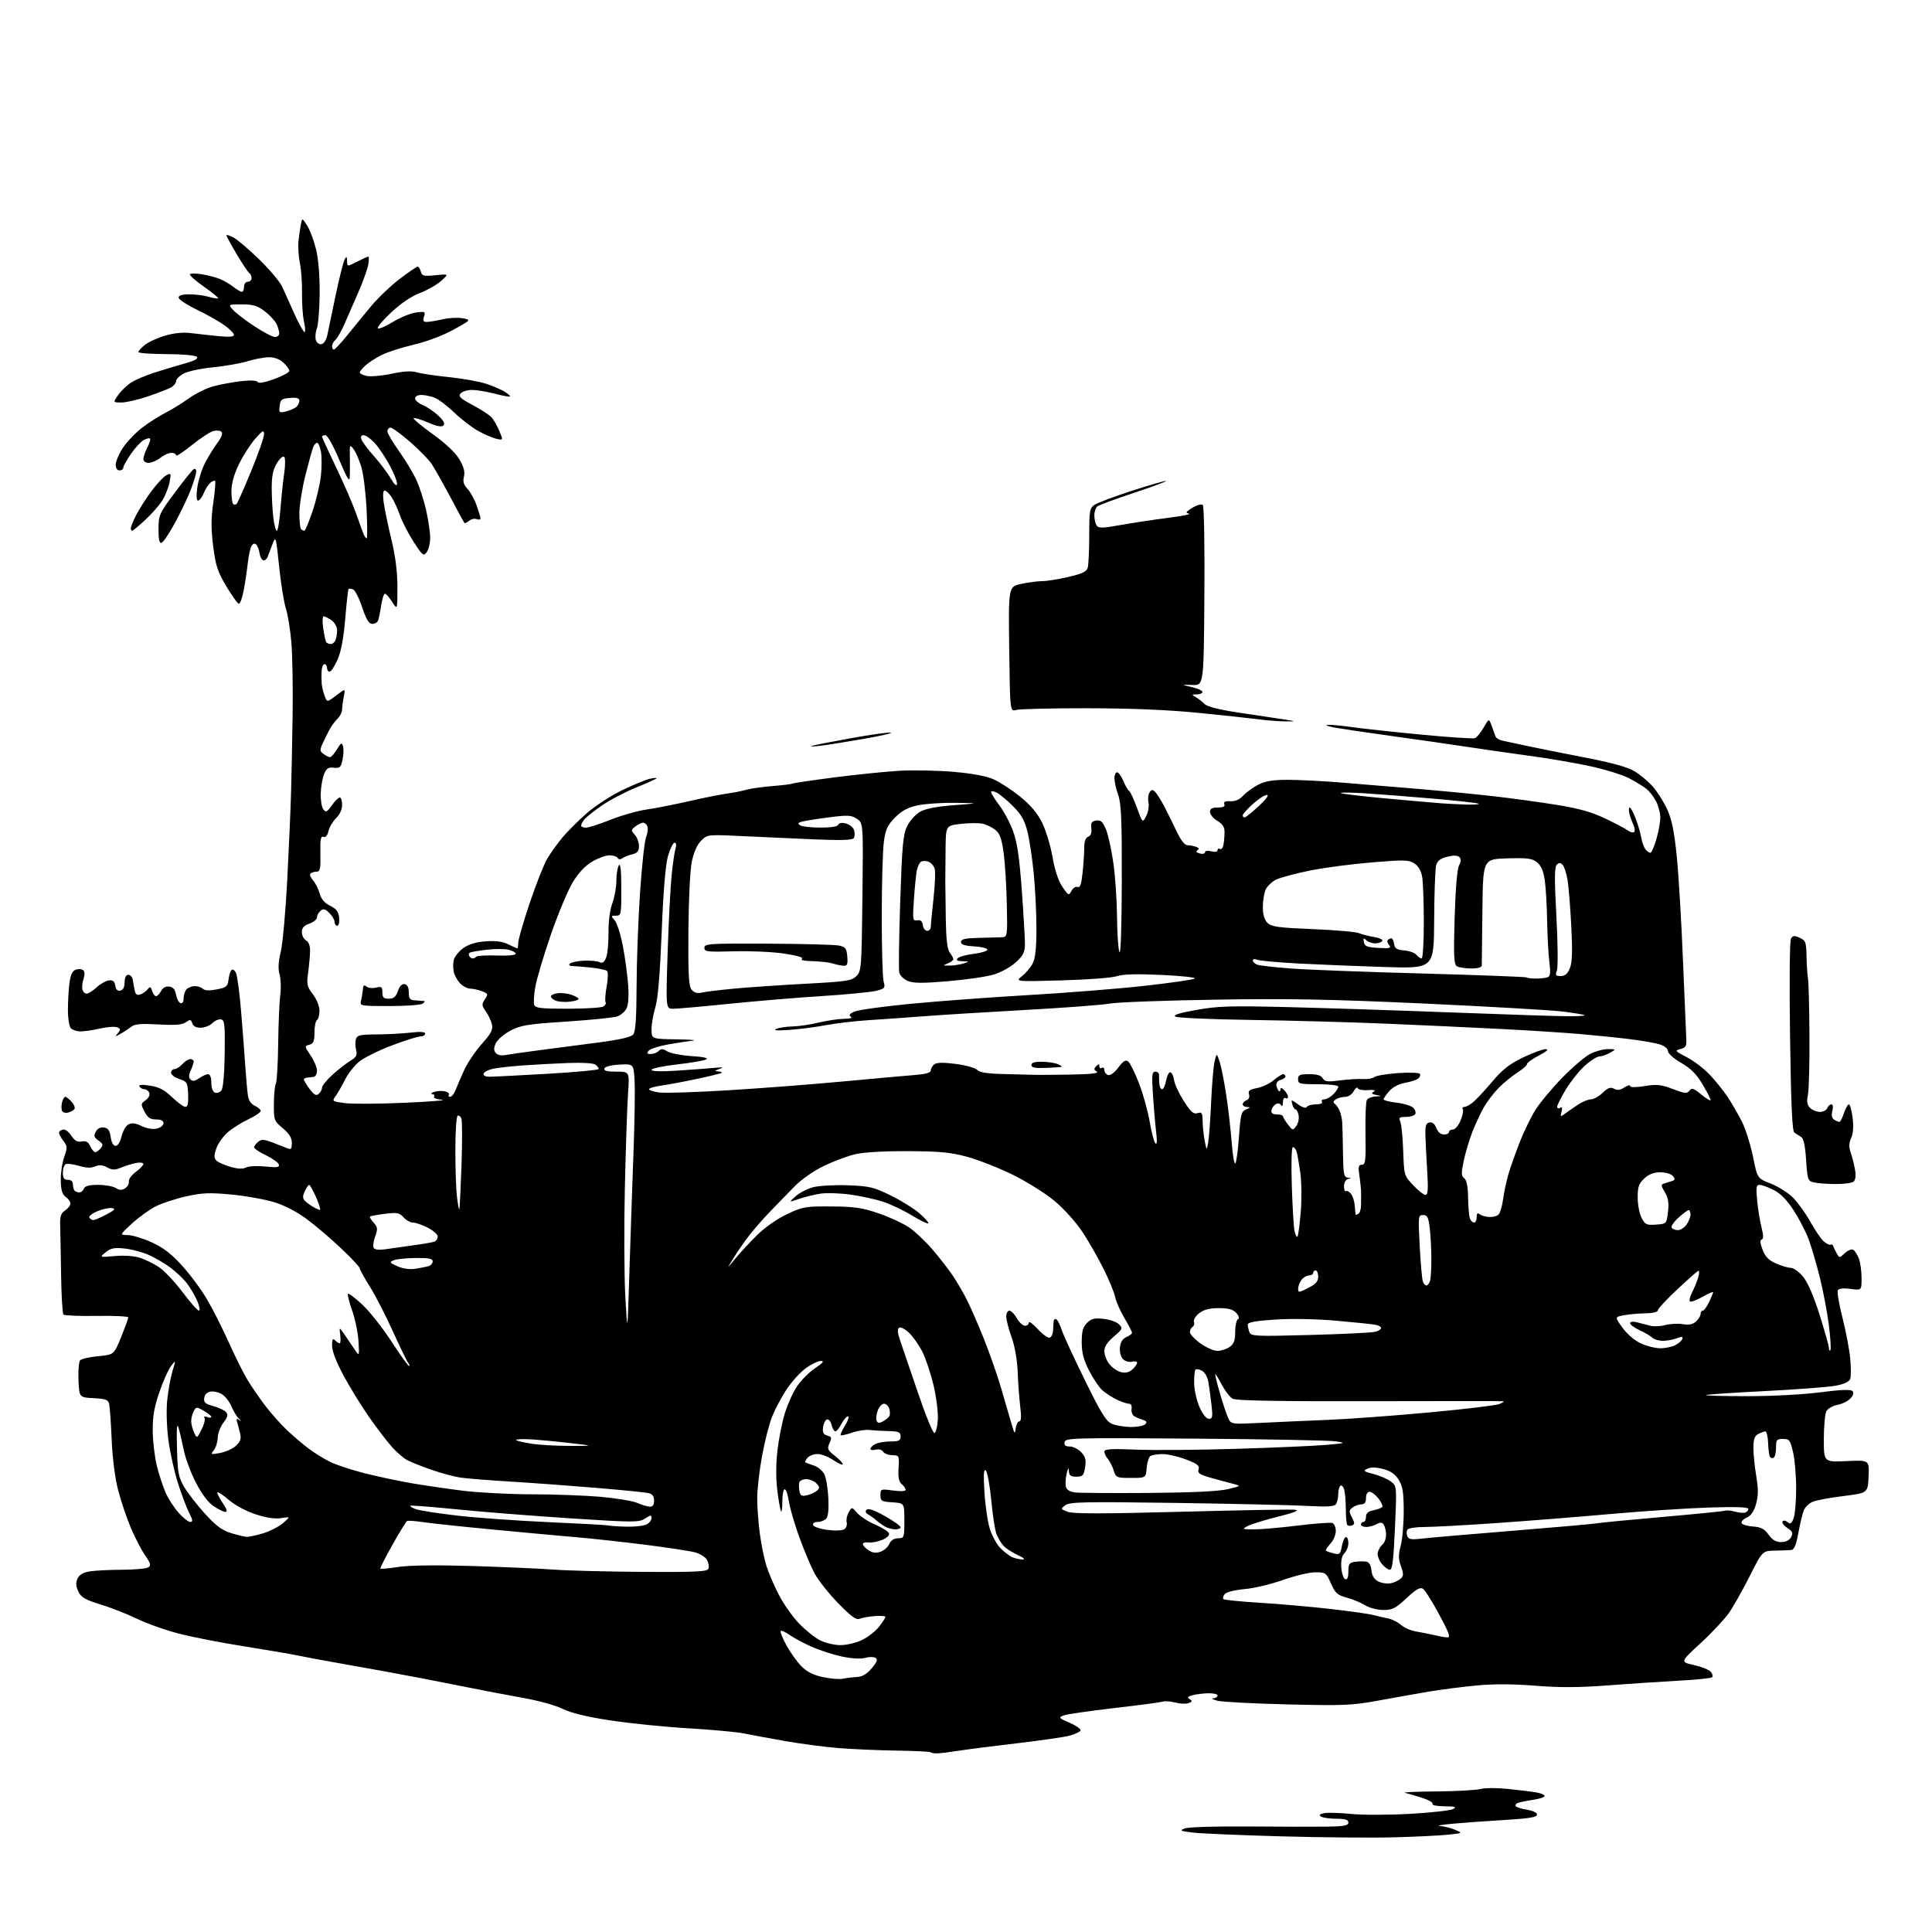 <?xml version="1.0" encoding="UTF-8" standalone="no"?>
<svg 
  version="1.1" 
  xmlns="http://www.w3.org/2000/svg" 
  xmlns:xlink="http://www.w3.org/1999/xlink" 
  xmlns:svg="http://www.w3.org/2000/svg"
  xmlns:rdf="http://www.w3.org/1999/02/22-rdf-syntax-ns#"
  xmlns:cc="http://creativecommons.org/ns#"
  xmlns:dc="http://purl.org/dc/elements/1.1/"
  viewBox="0 0 768 768"
  width="768"
  height="768"
>
<style>svg {background-color: white; }</style>"
<path stroke="none" fill="black" fill-rule="evenodd" d="M554.00,730.37C545.48,730.60 525.23,730.42 509.00,729.97C492.77,729.52 477.02,728.84 474.00,728.46C469.11,727.84 468.78,727.66 471.00,726.81C472.38,726.29 483.62,725.94 496.00,726.05C508.38,726.16 522.44,726.19 527.25,726.12C534.31,726.02 536.00,725.71 536.00,724.50C536.00,723.38 534.80,723.00 531.25,722.98C528.64,722.98 525.90,722.59 525.16,722.12C524.18,721.50 524.53,721.13 526.45,720.76C527.90,720.49 532.73,720.63 537.18,721.08C541.64,721.53 552.17,721.50 560.59,721.03C569.00,720.55 576.70,719.69 577.70,719.11C579.12,718.28 578.39,718.05 574.19,718.03C571.23,718.01 569.13,717.59 569.45,717.08C569.76,716.58 567.87,715.48 565.26,714.65C562.64,713.81 559.60,712.93 558.50,712.68C557.40,712.43 563.03,712.18 571.01,712.12C578.99,712.05 586.86,711.62 588.51,711.15C590.15,710.69 595.10,710.68 599.50,711.13C603.90,711.59 608.96,712.21 610.75,712.52C612.54,712.84 614.00,713.47 614.00,713.93C614.00,714.39 611.92,715.09 609.37,715.47C606.83,715.85 604.13,716.40 603.38,716.69C602.63,716.97 602.22,717.55 602.48,717.97C602.74,718.39 604.77,719.03 606.98,719.38C609.34,719.76 611.00,720.57 611.00,721.36C611.00,722.36 607.83,722.88 598.25,723.46C591.24,723.88 581.90,724.55 577.50,724.95C573.10,725.34 570.85,725.76 572.50,725.88C574.15,726.00 576.85,726.68 578.50,727.40C581.48,728.69 581.47,728.70 575.50,729.33C572.20,729.67 562.52,730.14 554.00,730.37zM372.42,696.99C371.27,697.00 370.13,696.80 369.88,696.55C369.63,696.30 363.59,696.00 356.46,695.89C349.33,695.78 338.99,695.34 333.47,694.90C327.95,694.46 318.27,693.19 311.97,692.08C305.66,690.96 298.25,689.59 295.50,689.03C292.75,688.48 282.85,687.57 273.50,687.02C264.15,686.47 250.20,685.05 242.50,683.87C233.10,682.43 226.90,680.92 223.64,679.29C220.97,677.95 213.99,676.01 208.14,674.98C202.29,673.95 190.97,671.79 183.00,670.17C175.03,668.55 161.75,666.00 153.50,664.50C145.25,663.01 135.12,661.19 131.00,660.47C126.88,659.75 121.25,658.69 118.50,658.11C115.75,657.53 106.08,655.88 97.00,654.44C87.92,653.01 76.22,650.72 71.00,649.36C65.78,648.01 58.35,645.37 54.50,643.50C50.65,641.63 44.12,639.07 40.00,637.80C33.82,635.91 32.26,634.99 31.14,632.64C30.16,630.56 30.06,629.16 30.80,627.53C31.50,626.00 33.03,625.09 35.66,624.66C37.77,624.31 43.55,624.01 48.50,624.00C53.45,623.98 58.15,623.56 58.94,623.06C60.13,622.30 59.92,621.48 57.65,618.22C56.15,616.05 53.58,611.09 51.94,607.18C50.30,603.27 48.05,596.57 46.94,592.29C45.74,587.66 44.71,579.64 44.40,572.50C44.12,565.90 43.68,559.51 43.43,558.30C43.04,556.39 42.24,556.06 37.24,555.80C31.50,555.50 31.50,555.50 31.20,548.60C31.04,544.80 31.35,541.25 31.90,540.70C32.45,540.15 35.69,539.43 39.10,539.10C45.31,538.50 45.31,538.50 48.15,531.50C49.71,527.65 50.99,524.14 50.99,523.70C51.00,523.25 45.37,522.98 38.48,523.10C31.60,523.21 25.64,522.97 25.23,522.56C24.83,522.16 24.40,515.00 24.28,506.66C24.16,498.32 23.99,489.49 23.92,487.03C23.80,483.50 24.21,482.27 25.89,481.16C27.05,480.39 28.00,479.16 28.00,478.43C28.00,477.71 27.16,476.53 26.14,475.81C24.76,474.84 24.24,473.15 24.16,469.32C24.09,466.47 24.70,462.26 25.51,459.97C26.88,456.08 26.85,455.62 25.01,453.28C23.92,451.90 23.27,450.37 23.57,449.88C23.87,449.40 24.71,449.00 25.44,449.00C26.17,449.00 27.54,450.17 28.47,451.60C29.71,453.49 30.81,454.08 32.50,453.76C34.21,453.43 35.10,453.93 35.89,455.66C36.48,456.95 37.36,458.00 37.86,458.00C38.35,458.00 39.33,457.31 40.04,456.46C41.11,455.16 40.96,454.66 39.16,453.40C37.39,452.16 37.19,451.52 38.06,449.88C38.74,448.61 39.94,447.99 41.32,448.19C42.97,448.42 43.62,449.36 44.00,452.00C44.31,454.18 45.05,455.50 45.96,455.50C46.83,455.50 47.79,453.96 48.32,451.73C48.81,449.66 50.04,447.51 51.05,446.97C52.38,446.26 53.87,446.45 56.34,447.63C58.46,448.64 60.79,449.02 62.39,448.62C63.83,448.26 65.00,447.30 65.00,446.48C65.00,445.50 63.99,445.00 62.03,445.00C59.71,445.00 58.70,444.31 57.45,441.90C55.93,438.96 55.95,438.72 57.88,437.37C59.04,436.56 59.67,435.31 59.35,434.47C59.04,433.66 58.19,433.00 57.45,433.00C56.72,433.00 55.82,432.52 55.45,431.92C54.99,431.17 56.25,431.06 59.58,431.56C63.23,432.11 65.33,433.20 68.39,436.14C70.60,438.26 72.99,440.00 73.70,440.00C74.62,440.00 74.94,438.55 74.78,435.01C74.58,430.32 74.36,429.94 71.28,428.93C69.48,428.33 68.00,427.20 68.00,426.42C68.00,425.64 68.61,425.00 69.35,425.00C70.08,425.00 71.50,424.10 72.50,423.00C73.50,421.90 74.92,421.00 75.65,421.00C76.39,421.00 77.00,421.43 77.00,421.95C77.00,422.48 76.47,424.06 75.83,425.48C74.98,427.34 74.96,428.36 75.74,429.14C76.53,429.93 77.48,429.78 79.14,428.62C80.41,427.73 82.02,427.00 82.72,427.00C83.51,427.00 84.00,428.31 84.00,430.39C84.00,432.41 84.58,434.01 85.43,434.33C86.21,434.63 87.37,434.26 87.99,433.51C88.70,432.66 89.21,427.06 89.32,418.84C89.48,407.27 89.29,405.51 87.87,405.23C86.98,405.05 85.43,405.71 84.44,406.70C83.45,407.69 81.37,408.52 79.82,408.53C77.97,408.56 76.80,407.95 76.43,406.78C75.93,405.20 75.62,405.15 73.89,406.36C72.42,407.39 69.63,407.61 62.94,407.23C56.16,406.85 53.54,407.06 52.23,408.11C51.28,408.87 49.38,410.13 48.00,410.91C45.71,412.20 45.61,412.18 46.86,410.67C48.03,409.26 47.98,408.93 46.51,408.36C45.56,408.00 42.55,408.22 39.82,408.85C37.08,409.48 33.62,410.00 32.12,410.00C30.63,410.00 28.86,409.46 28.20,408.80C27.53,408.13 27.00,404.90 27.00,401.44C27.00,398.05 27.28,393.20 27.63,390.66C28.10,387.29 28.79,385.88 30.23,385.43C31.32,385.08 32.62,385.22 33.14,385.74C33.69,386.29 33.72,387.67 33.22,389.09C32.75,390.41 32.54,392.29 32.75,393.25C32.97,394.21 33.72,395.00 34.43,395.00C35.13,395.00 36.93,393.86 38.43,392.47C39.93,391.08 42.13,389.85 43.33,389.72C44.91,389.56 45.58,390.12 45.82,391.81C46.04,393.34 46.72,394.01 47.83,393.79C48.93,393.57 49.51,392.45 49.54,390.48C49.56,388.56 50.09,387.50 51.02,387.50C51.82,387.50 52.61,388.40 52.78,389.50C52.94,390.60 53.29,392.50 53.55,393.71C53.89,395.30 54.51,395.76 55.76,395.32C56.72,394.99 58.02,394.08 58.66,393.29C59.64,392.09 59.92,392.19 60.48,393.93C60.84,395.07 61.54,396.00 62.03,396.00C62.53,396.00 63.43,395.07 64.03,393.94C64.74,392.62 65.92,391.99 67.31,392.19C68.83,392.41 69.64,393.38 69.99,395.42C70.27,397.02 71.06,398.52 71.75,398.75C72.52,399.01 73.00,398.25 73.00,396.78C73.00,395.47 73.54,393.86 74.20,393.20C74.86,392.54 76.34,392.00 77.50,392.00C78.65,392.00 80.09,392.49 80.68,393.08C81.40,393.80 83.23,393.88 86.13,393.31C90.00,392.55 90.54,392.11 90.83,389.47C91.01,387.84 91.53,386.11 91.98,385.64C92.44,385.17 93.24,385.62 93.77,386.64C94.30,387.66 95.23,394.57 95.84,402.00C96.46,409.43 97.21,419.32 97.52,424.00C97.84,428.68 98.29,433.86 98.55,435.51C98.82,437.36 99.85,438.91 101.19,439.51C102.39,440.06 103.49,440.95 103.64,441.50C103.79,442.05 101.63,443.57 98.84,444.88C96.05,446.19 92.27,448.58 90.44,450.18C88.62,451.79 86.59,454.70 85.95,456.65C85.01,459.51 85.04,460.45 86.14,461.44C86.89,462.12 89.41,463.21 91.74,463.87C94.61,464.69 96.58,464.76 97.83,464.09C98.84,463.55 102.27,463.38 105.47,463.71C110.18,464.19 111.19,464.04 110.83,462.90C110.60,462.13 108.28,460.48 105.70,459.23C103.11,457.98 101.00,456.58 101.00,456.10C101.00,455.63 101.72,454.65 102.60,453.92C103.94,452.81 104.88,452.85 108.35,454.15C110.63,455.02 113.29,456.06 114.25,456.47C115.68,457.08 116.00,456.70 116.00,454.36C116.00,452.30 114.99,450.65 112.41,448.49C108.93,445.56 108.82,445.27 108.87,438.70C108.90,434.98 109.26,431.39 109.66,430.74C110.06,430.09 110.48,422.97 110.58,414.93C110.68,406.90 111.06,398.11 111.42,395.41C111.77,392.71 111.65,389.09 111.14,387.37C110.49,385.21 110.64,382.42 111.60,378.37C112.37,375.14 113.53,362.38 114.17,350.00C114.81,337.62 115.50,322.10 115.69,315.50C115.89,308.90 116.17,294.73 116.32,284.00C116.48,273.27 116.25,260.37 115.82,255.33C115.39,250.29 114.40,244.21 113.63,241.83C112.86,239.45 111.65,231.94 110.95,225.13C109.73,213.34 109.62,212.93 108.38,216.13C107.67,217.99 106.78,220.31 106.42,221.29C106.05,222.28 105.24,222.92 104.62,222.71C104.01,222.51 103.35,221.25 103.17,219.92C102.98,218.59 102.40,217.05 101.87,216.51C101.25,215.86 100.60,216.03 100.00,217.00C99.50,217.82 98.81,220.96 98.48,223.99C98.14,227.02 97.42,231.86 96.86,234.75C96.31,237.64 95.46,240.00 94.97,240.00C94.49,240.00 92.25,236.90 89.99,233.10C86.50,227.23 85.72,224.85 84.74,217.10C83.87,210.15 83.88,206.05 84.79,199.82C85.44,195.32 85.77,191.43 85.51,191.18C85.26,190.92 84.41,191.24 83.63,191.89C82.85,192.54 81.66,194.40 80.99,196.03C80.31,197.66 79.30,199.00 78.75,199.00C78.12,199.00 77.99,197.10 78.42,193.86C78.80,191.04 80.17,186.65 81.47,184.11C82.78,181.58 85.00,177.95 86.42,176.05C88.01,173.93 88.65,172.25 88.08,171.68C87.56,171.16 86.10,171.01 84.82,171.33C83.55,171.65 79.69,174.18 76.25,176.95C72.81,179.72 70.00,181.54 70.00,181.00C70.00,180.45 69.16,180.00 68.13,180.00C67.11,180.00 65.13,180.90 63.73,182.00C62.33,183.10 60.24,184.00 59.09,184.00C57.87,184.00 57.00,183.36 57.00,182.45C57.00,181.60 57.71,179.53 58.57,177.86C59.44,176.18 59.93,174.59 59.66,174.33C59.39,174.06 58.25,174.33 57.12,174.93C56.00,175.54 53.71,178.02 52.04,180.45C50.37,182.87 49.00,185.34 49.00,185.93C49.00,186.52 48.33,187.00 47.50,187.00C46.60,187.00 46.00,186.07 46.00,184.67C46.00,183.39 47.32,180.35 48.93,177.92C50.55,175.49 54.03,171.87 56.68,169.87C59.33,167.87 63.45,165.25 65.84,164.05C68.23,162.85 72.39,160.28 75.08,158.35C77.78,156.41 82.22,154.23 84.94,153.52C87.67,152.80 92.57,151.90 95.84,151.52C99.52,151.09 102.01,151.21 102.40,151.84C102.80,152.48 105.21,152.06 109.01,150.68C112.30,149.48 115.00,148.02 115.00,147.42C115.00,146.83 113.96,145.37 112.69,144.17C111.23,142.81 109.10,142.00 106.94,142.01C105.05,142.02 101.25,142.72 98.50,143.58C95.75,144.43 89.62,145.51 84.87,145.98C80.13,146.44 74.84,147.55 73.12,148.44C71.41,149.32 70.00,150.70 70.00,151.49C70.00,152.28 69.04,153.44 67.87,154.07C66.71,154.69 62.58,156.28 58.70,157.60C54.82,158.92 50.12,160.00 48.26,160.00C44.86,160.00 44.86,160.00 47.07,156.90C48.28,155.20 50.68,152.95 52.39,151.90C54.10,150.86 58.20,149.14 61.50,148.08C64.80,147.02 70.15,145.41 73.38,144.51C77.45,143.37 78.95,142.55 78.23,141.83C77.64,141.24 72.39,140.78 66.10,140.76C59.99,140.74 55.00,140.37 55.00,139.94C55.00,139.50 56.20,138.20 57.66,137.05C59.12,135.90 62.76,134.25 65.74,133.39C69.18,132.39 72.87,132.03 75.83,132.40C78.40,132.73 83.31,133.27 86.75,133.61C91.04,134.04 93.00,133.88 93.00,133.12C93.00,132.51 91.28,130.77 89.17,129.26C87.06,127.74 82.11,124.95 78.17,123.06C74.23,121.16 71.00,119.03 71.00,118.31C71.00,117.44 72.42,117.00 75.26,117.00C77.60,117.00 81.06,117.44 82.94,117.98C84.83,118.52 86.54,118.80 86.74,118.59C86.95,118.38 84.40,116.31 81.08,113.98C77.76,111.65 75.24,109.42 75.49,109.02C75.73,108.63 77.86,108.63 80.21,109.02C82.57,109.41 85.79,110.25 87.37,110.88C88.94,111.52 91.37,112.93 92.75,114.02C94.14,115.11 95.66,116.00 96.13,116.00C96.61,116.00 97.00,115.10 97.00,114.00C97.00,112.89 97.67,112.00 98.50,112.00C99.33,112.00 100.00,111.35 100.00,110.56C100.00,109.77 99.61,108.87 99.12,108.58C98.64,108.28 96.39,104.91 94.12,101.09C91.86,97.27 90.00,93.88 90.00,93.55C90.00,93.22 91.25,93.59 92.77,94.38C94.30,95.17 98.94,99.12 103.09,103.16C107.24,107.20 111.33,112.08 112.19,114.00C113.04,115.92 115.21,120.76 117.02,124.75C118.82,128.74 120.63,132.00 121.04,132.00C121.45,132.00 121.37,130.13 120.85,127.85C120.34,125.56 119.99,120.50 120.06,116.60C120.14,112.69 119.76,107.31 119.21,104.64C118.67,101.97 118.42,97.92 118.67,95.64C118.92,93.36 119.35,90.40 119.63,89.05C120.14,86.59 120.14,86.59 122.15,89.77C123.26,91.52 124.84,95.78 125.67,99.23C126.59,103.08 127.13,109.83 127.07,116.73C127.01,122.91 126.51,129.15 125.96,130.61C125.40,132.07 125.22,134.13 125.56,135.19C125.91,136.28 126.88,136.98 127.82,136.80C128.80,136.61 129.75,135.06 130.16,132.99C130.53,131.07 132.04,123.89 133.49,117.04C134.95,110.19 136.54,103.89 137.04,103.04C137.76,101.80 137.95,101.95 137.97,103.77C138.00,106.04 138.00,106.04 141.96,104.02C144.14,102.91 146.15,102.00 146.44,102.00C146.72,102.00 146.69,103.46 146.37,105.25C146.05,107.04 144.32,111.88 142.52,116.00C140.72,120.12 138.21,125.88 136.94,128.78C135.67,131.69 134.04,134.55 133.31,135.15C132.59,135.75 132.00,136.86 132.00,137.62C132.00,138.38 132.34,138.98 132.75,138.95C133.16,138.92 135.53,136.39 138.00,133.33C140.47,130.26 144.75,125.04 147.50,121.74C150.25,118.43 155.38,113.54 158.90,110.86C162.42,108.19 165.63,106.00 166.03,106.00C166.44,106.00 167.00,106.88 167.28,107.97C167.73,109.70 168.42,109.87 173.15,109.40C178.50,108.87 178.50,108.87 175.33,111.69C173.59,113.23 169.79,115.40 166.88,116.50C163.58,117.75 159.31,120.63 155.55,124.16C152.22,127.27 149.81,130.13 150.20,130.52C150.58,130.91 153.27,129.77 156.17,127.99C159.06,126.21 163.19,124.52 165.33,124.23C168.96,123.74 169.18,123.86 168.55,125.85C168.02,127.52 168.28,127.99 169.68,127.98C170.68,127.96 173.53,127.48 176.00,126.91C178.47,126.34 182.04,126.16 183.92,126.51C187.33,127.15 187.33,127.15 180.24,131.07C176.04,133.39 169.65,135.80 164.54,136.99C159.80,138.10 154.02,139.95 151.71,141.11C149.39,142.28 146.49,144.15 145.25,145.29C144.01,146.42 143.00,147.68 143.00,148.09C143.00,148.51 144.25,149.12 145.78,149.45C147.31,149.79 151.76,149.39 155.66,148.57C160.46,147.56 163.68,147.37 165.63,147.99C167.21,148.48 173.00,149.35 178.50,149.91C184.00,150.48 190.75,151.70 193.50,152.63C196.25,153.56 199.53,154.99 200.78,155.80C202.04,156.61 202.90,157.43 202.71,157.63C202.51,157.82 199.78,157.31 196.63,156.49C193.48,155.67 189.40,155.00 187.57,155.00C185.74,155.00 183.72,155.64 183.07,156.41C182.11,157.57 182.98,158.41 187.89,161.02C191.19,162.78 194.57,164.97 195.41,165.90C196.24,166.82 197.63,169.26 198.49,171.31C200.05,175.05 200.05,175.05 197.27,174.41C195.75,174.05 192.47,172.64 190.00,171.26C187.53,169.88 183.25,166.58 180.50,163.93C177.75,161.28 174.23,158.64 172.68,158.06C171.14,157.48 168.77,157.00 167.43,157.00C166.03,157.00 165.00,157.58 165.00,158.38C165.00,159.14 166.37,160.32 168.04,161.02C169.72,161.71 172.49,163.59 174.20,165.18C176.34,167.19 176.99,168.41 176.27,169.13C175.56,169.84 173.64,169.47 170.09,167.94C167.26,166.72 164.71,165.96 164.43,166.24C164.15,166.52 167.58,169.38 172.05,172.60C177.21,176.31 181.08,179.98 182.63,182.63C184.38,185.62 184.89,187.58 184.42,189.46C183.93,191.41 184.31,192.70 185.84,194.33C186.99,195.56 188.62,198.51 189.47,200.90C190.31,203.30 191.00,205.63 191.00,206.09C191.00,206.56 190.32,206.68 189.49,206.36C188.66,206.04 187.29,206.34 186.46,207.03C185.63,207.72 184.80,208.11 184.61,207.89C184.42,207.68 181.88,203.00 178.96,197.50C176.03,192.00 172.71,186.11 171.57,184.40C170.43,182.70 166.58,178.76 163.01,175.65C159.44,172.54 155.95,170.00 155.26,170.00C154.57,170.00 154.00,170.65 154.00,171.44C154.00,172.23 156.03,175.71 158.51,179.19C160.99,182.66 164.08,187.75 165.38,190.50C166.68,193.25 168.47,198.74 169.37,202.70C170.27,206.66 171.00,211.63 171.00,213.76C171.00,215.88 170.39,218.46 169.64,219.48C168.38,221.20 168.00,220.91 164.44,215.42C162.33,212.16 159.88,207.42 159.00,204.87C158.11,202.33 156.62,199.06 155.67,197.62C154.73,196.18 153.49,195.00 152.92,195.00C152.25,195.00 152.11,196.71 152.53,199.75C152.89,202.36 154.27,209.00 155.59,214.50C157.23,221.30 157.99,227.38 157.98,233.50C157.97,242.50 157.97,242.50 155.88,239.25C154.74,237.46 153.45,236.00 153.02,236.00C152.58,236.00 151.91,238.08 151.53,240.63C151.15,243.17 150.60,245.87 150.31,246.63C150.02,247.38 148.97,248.00 147.97,248.00C146.63,248.00 145.60,246.30 143.98,241.43C142.77,237.81 141.14,234.61 140.35,234.30C139.56,234.00 138.75,233.92 138.56,234.13C138.36,234.33 137.76,239.68 137.23,246.00C136.58,253.74 135.58,259.05 134.17,262.25C133.01,264.86 131.61,267.00 131.04,267.00C130.47,267.00 130.00,266.32 130.00,265.50C130.00,264.68 129.55,264.00 129.00,264.00C128.45,264.00 127.93,265.24 127.84,266.75C127.76,268.26 127.78,270.54 127.89,271.81C128.00,273.08 128.53,275.26 129.06,276.67C130.03,279.21 130.03,279.21 133.68,276.43C137.32,273.65 137.32,273.65 136.66,276.95C136.30,278.77 136.00,281.06 136.00,282.05C136.00,283.05 135.22,284.64 134.26,285.60C133.30,286.56 131.97,288.28 131.32,289.42C130.66,290.56 129.40,293.07 128.51,294.98C127.02,298.22 127.03,298.55 128.65,299.73C129.60,300.43 130.75,301.00 131.21,301.00C131.66,301.00 132.88,299.60 133.92,297.90C135.54,295.23 135.88,295.05 136.36,296.65C136.66,297.67 136.57,300.07 136.16,302.00C135.50,305.07 135.08,305.46 132.71,305.18C130.54,304.92 129.77,305.41 128.84,307.68C128.20,309.23 127.59,312.65 127.50,315.28C127.40,317.90 127.85,320.78 128.49,321.66C129.53,323.08 129.94,322.90 131.90,320.14C133.13,318.41 134.56,317.00 135.07,317.00C135.58,317.00 136.00,318.33 136.00,319.96C136.00,321.77 135.07,323.81 133.62,325.21C132.32,326.47 130.95,328.78 130.58,330.34C130.15,332.17 129.43,333.00 128.56,332.66C127.50,332.25 127.24,333.66 127.36,339.32C127.48,345.43 127.25,346.50 125.82,346.51C124.90,346.52 123.81,346.85 123.41,347.26C123.01,347.66 123.45,348.84 124.39,349.88C125.33,350.91 126.53,353.28 127.05,355.13C127.71,357.44 129.04,359.00 131.26,360.08C133.74,361.30 134.57,362.41 134.81,364.83C134.99,366.60 134.66,368.00 134.06,368.00C133.48,368.00 133.00,367.32 133.00,366.50C133.00,365.68 132.07,364.07 130.93,362.93C129.29,361.29 128.57,361.11 127.43,362.06C126.64,362.71 126.00,363.89 126.00,364.67C126.00,365.46 124.65,366.57 123.00,367.15C120.81,367.91 120.00,368.83 120.00,370.55C120.00,371.84 120.75,373.32 121.67,373.84C122.74,374.44 123.31,375.97 123.26,378.13C123.22,379.99 122.87,383.82 122.48,386.66C121.84,391.28 122.04,392.18 124.38,395.26C125.90,397.25 127.00,399.99 127.00,401.79C127.00,403.49 126.55,405.16 126.00,405.50C125.45,405.84 125.00,408.06 125.00,410.44C125.00,413.95 124.61,414.87 122.97,415.30C120.99,415.82 121.00,415.91 123.47,419.55C124.86,421.60 126.00,424.34 126.00,425.64C126.00,427.02 125.37,428.05 124.50,428.12C123.67,428.19 122.55,428.31 122.00,428.38C121.45,428.44 120.90,428.73 120.79,429.00C120.67,429.27 121.64,430.95 122.96,432.73C124.80,435.22 125.65,435.71 126.67,434.86C127.40,434.25 128.00,433.13 128.00,432.37C128.00,431.62 129.87,429.31 132.15,427.25C134.43,425.19 137.62,422.69 139.24,421.71C141.66,420.23 142.08,419.45 141.56,417.37C141.21,415.97 141.18,414.02 141.49,413.03C141.97,411.51 143.24,411.23 149.65,411.20C153.83,411.18 159.89,410.86 163.12,410.49C167.14,410.02 169.00,410.15 169.00,410.90C169.00,411.51 168.15,412.00 167.11,412.00C166.08,412.00 160.96,413.62 155.73,415.59C150.51,417.57 144.66,420.48 142.74,422.06C140.82,423.65 138.29,426.87 137.13,429.22C135.96,431.57 134.30,434.47 133.45,435.65C131.92,437.75 131.99,437.81 137.03,438.50C139.85,438.89 150.57,438.83 160.83,438.37C171.10,437.91 177.80,437.38 175.73,437.20C173.66,437.02 172.22,436.45 172.54,435.94C172.86,435.42 172.53,434.97 171.81,434.93C171.09,434.89 171.37,434.52 172.43,434.10C173.49,433.69 175.40,433.55 176.67,433.79C177.94,434.03 178.73,434.63 178.43,435.11C178.13,435.60 178.37,436.00 178.96,436.00C179.56,436.00 180.53,434.76 181.12,433.25C181.71,431.74 183.25,428.18 184.54,425.35C185.82,422.52 188.97,417.85 191.52,414.98C195.33,410.69 196.04,409.29 195.53,407.13C195.19,405.68 194.09,403.37 193.09,401.98C191.47,399.73 191.44,399.23 192.75,397.25C194.12,395.18 194.05,394.97 191.55,394.02C190.07,393.46 188.00,393.00 186.93,393.00C185.87,393.00 184.11,392.11 183.03,391.03C181.94,389.94 180.77,387.91 180.42,386.53C180.07,385.14 180.06,382.90 180.39,381.57C180.73,380.23 182.44,378.11 184.19,376.87C186.32,375.35 189.26,374.46 193.10,374.19C197.08,373.90 199.83,374.27 202.07,375.39C203.85,376.27 205.46,377.00 205.65,377.00C205.84,377.00 206.01,375.99 206.01,374.75C206.02,373.51 208.06,366.43 210.55,359.02C213.04,351.60 216.17,343.68 217.50,341.42C218.82,339.15 221.56,335.32 223.58,332.90C225.60,330.48 230.00,326.10 233.37,323.17C236.74,320.24 243.10,316.12 247.50,314.03C251.90,311.93 256.74,309.93 258.25,309.59C259.76,309.24 261.00,309.14 261.00,309.37C261.00,309.59 257.41,311.22 253.01,312.99C248.62,314.77 242.43,318.01 239.26,320.20C236.09,322.39 232.94,324.90 232.25,325.78C231.56,326.66 231.00,327.75 231.00,328.19C231.00,328.64 231.87,329.00 232.92,329.00C233.98,329.00 238.37,327.59 242.67,325.87C246.97,324.15 253.42,322.32 257.00,321.80C260.57,321.29 268.23,319.78 274.00,318.46C279.77,317.14 286.52,315.79 289.00,315.46C291.48,315.13 294.85,314.46 296.50,313.98C298.15,313.49 302.85,312.82 306.94,312.49C311.03,312.16 314.66,311.71 315.01,311.49C315.36,311.28 322.82,310.17 331.57,309.04C340.33,307.91 352.00,306.72 357.50,306.40C363.00,306.08 372.68,306.27 379.00,306.81C386.48,307.46 392.07,308.50 395.00,309.80C397.48,310.90 402.20,313.98 405.50,316.65C409.63,319.99 412.36,323.22 414.24,327.00C415.75,330.02 417.62,336.17 418.39,340.66C419.30,345.91 420.70,350.14 422.31,352.51C424.71,356.04 424.87,356.11 425.93,354.14C426.53,353.00 427.63,352.31 428.37,352.59C429.36,352.97 429.87,351.49 430.35,346.90C430.71,343.50 431.00,339.02 431.00,336.96C431.00,334.48 431.53,333.01 432.57,332.61C433.60,332.22 434.03,331.06 433.82,329.25C433.56,327.03 433.94,326.44 435.77,326.18C437.58,325.92 438.36,326.62 439.63,329.65C440.50,331.73 441.82,337.73 442.57,342.97C443.32,348.21 443.98,357.90 444.04,364.50C444.09,371.10 444.53,377.40 445.00,378.50C445.51,379.68 445.89,368.13 445.93,350.38C445.99,326.02 445.71,319.44 444.50,316.00C443.67,313.66 443.00,310.68 443.00,309.37C443.00,308.07 443.47,307.00 444.05,307.00C444.63,307.00 445.75,308.54 446.54,310.43C447.32,312.32 448.36,314.11 448.84,314.40C449.32,314.70 450.72,317.70 451.95,321.07C454.18,327.20 454.18,327.20 455.63,324.41C456.43,322.88 456.83,320.47 456.54,319.06C456.24,317.65 456.43,315.83 456.96,315.01C457.73,313.81 458.16,313.76 459.17,314.77C459.87,315.47 461.43,317.94 462.66,320.27C463.89,322.59 466.11,327.09 467.61,330.25C469.40,334.03 470.93,336.00 472.08,336.00C473.05,336.00 474.59,336.29 475.50,336.64C476.66,337.09 476.81,337.50 476.00,338.00C475.24,338.47 475.55,338.91 476.92,339.27C478.06,339.57 479.00,339.36 479.00,338.80C479.00,338.21 480.06,338.05 481.50,338.41C483.01,338.79 484.00,338.61 484.00,337.96C484.00,337.37 484.44,337.15 484.97,337.48C485.50,337.81 486.13,337.05 486.35,335.79C486.58,334.53 486.77,332.26 486.77,330.74C486.79,328.76 485.98,327.51 483.89,326.28C482.30,325.34 481.00,323.77 481.00,322.78C481.00,321.45 481.79,321.00 484.11,321.00C486.29,321.00 487.06,320.60 486.70,319.67C486.34,318.72 487.04,318.38 489.07,318.50C490.99,318.62 492.72,317.86 494.23,316.24C495.48,314.90 498.17,312.95 500.21,311.90C502.92,310.52 506.03,310.00 511.71,309.99C515.99,309.99 525.35,310.45 532.50,311.02C539.65,311.59 553.60,312.74 563.50,313.58C573.40,314.42 587.35,315.77 594.50,316.60C601.65,317.42 612.79,318.96 619.25,320.02C627.88,321.43 632.93,322.87 638.25,325.44C642.24,327.36 646.27,329.50 647.20,330.18C648.14,330.87 649.23,331.11 649.62,330.71C650.01,330.32 649.85,328.99 649.25,327.75C648.66,326.51 647.95,324.49 647.68,323.25C647.41,322.01 647.48,321.00 647.84,321.00C648.20,321.01 649.24,322.92 650.16,325.25C651.07,327.59 652.08,331.03 652.41,332.90C652.74,334.78 653.51,336.91 654.13,337.65C654.74,338.39 655.61,339.00 656.05,339.00C656.50,339.00 657.57,336.57 658.43,333.60C659.29,330.62 660.00,326.78 660.00,325.05C660.00,323.32 659.28,320.46 658.39,318.70C657.51,316.94 655.82,314.70 654.64,313.71C653.46,312.73 650.29,310.78 647.59,309.37C644.89,307.96 637.69,305.75 631.59,304.46C625.49,303.18 615.33,301.43 609.00,300.59C602.67,299.74 591.42,298.13 584.00,297.01C576.58,295.88 562.40,293.84 552.50,292.48C542.60,291.12 532.48,289.60 530.00,289.11C527.40,288.59 526.55,288.18 528.00,288.13C529.38,288.08 533.59,288.49 537.38,289.03C541.16,289.58 553.42,290.91 564.61,291.99C575.81,293.06 585.58,293.72 586.31,293.43C587.05,293.15 588.60,291.26 589.76,289.23C591.87,285.54 591.87,285.54 592.97,288.52C593.57,290.16 594.25,292.05 594.49,292.72C594.72,293.39 595.95,294.15 597.21,294.41C598.47,294.67 602.65,295.57 606.50,296.41C610.35,297.25 620.69,299.32 629.48,301.01C640.30,303.09 646.80,304.86 649.60,306.50C651.87,307.83 655.20,310.61 657.01,312.67C658.82,314.72 661.40,318.81 662.74,321.74C664.55,325.69 665.53,330.51 666.53,340.29C667.27,347.55 668.39,366.32 669.02,382.00C669.65,397.68 670.25,411.82 670.34,413.44C670.47,415.81 670.01,416.51 668.00,417.01C665.66,417.61 665.81,417.81 670.50,420.24C673.25,421.66 677.35,424.78 679.61,427.17C681.87,429.55 685.07,433.52 686.72,436.00C688.38,438.48 690.94,442.89 692.41,445.81C693.89,448.73 695.88,455.02 696.84,459.78C698.58,468.43 698.58,468.43 703.84,470.47C706.73,471.58 710.68,474.05 712.62,475.95C714.55,477.85 717.68,482.17 719.56,485.55C721.45,488.92 723.84,492.45 724.87,493.39C725.91,494.32 727.14,494.95 727.62,494.79C728.11,494.63 728.54,494.73 728.58,495.00C728.63,495.27 729.23,496.55 729.92,497.84C731.17,500.19 731.17,500.19 733.35,498.14C734.55,497.01 736.06,496.42 736.70,496.82C737.35,497.21 738.35,498.80 738.94,500.34C739.52,501.87 740.00,505.34 740.00,508.05C740.00,512.96 740.00,512.96 735.63,512.36C732.91,511.99 731.01,512.18 730.58,512.87C730.21,513.47 731.02,518.36 732.39,523.73C733.76,529.11 735.16,536.44 735.49,540.02C735.83,543.61 735.82,547.30 735.47,548.22C735.06,549.28 732.93,550.25 729.66,550.85C726.82,551.38 714.16,552.34 701.51,552.98C688.87,553.61 678.34,554.33 678.10,554.57C677.86,554.81 685.37,555.00 694.78,555.00C704.42,555.00 717.02,554.33 723.61,553.46C731.52,552.43 735.66,552.26 736.34,552.94C737.02,553.62 736.79,554.58 735.61,555.88C734.65,556.94 732.33,558.09 730.45,558.44C728.56,558.80 726.57,559.94 726.01,560.98C725.46,562.02 725.00,567.00 725.00,572.06C725.00,581.24 725.00,581.24 734.04,580.81C743.08,580.38 743.08,580.38 742.79,586.93C742.50,593.48 742.50,593.48 733.00,594.67C727.77,595.32 722.25,596.33 720.73,596.91C719.21,597.49 717.53,599.10 717.01,600.48C716.48,601.87 715.51,605.92 714.85,609.50C714.00,614.12 713.20,616.04 712.08,616.15C711.21,616.23 708.27,616.34 705.54,616.40C700.59,616.50 700.59,616.50 695.54,626.53C692.77,632.05 689.05,638.64 687.27,641.18C685.49,643.72 680.41,649.14 675.97,653.23C667.89,660.66 667.89,660.66 673.37,661.88C676.38,662.56 679.39,663.77 680.07,664.58C680.74,665.39 680.97,666.36 680.59,666.74C680.21,667.12 674.19,667.74 667.20,668.11C660.22,668.49 647.52,669.33 638.98,669.98C627.63,670.84 619.93,670.87 610.29,670.10C601.40,669.38 593.75,669.36 586.80,670.02C581.14,670.56 572.67,671.65 568.00,672.44C563.33,673.23 554.33,674.83 548.00,675.99C537.56,677.92 534.23,678.06 512.00,677.53C498.52,677.21 485.93,676.56 484.00,676.08C482.07,675.60 481.29,675.16 482.25,675.10C483.21,675.05 484.00,674.55 484.00,674.00C484.00,673.45 482.31,673.04 480.25,673.10C478.19,673.15 475.38,673.51 474.01,673.89C472.07,674.43 471.83,674.78 472.94,675.47C474.11,676.18 474.01,676.47 472.43,677.02C471.37,677.40 469.02,677.29 467.22,676.79C465.41,676.30 463.16,676.13 462.22,676.43C461.27,676.72 452.53,677.88 442.78,679.00C433.04,680.12 424.04,681.43 422.78,681.92C420.67,682.73 420.86,682.95 425.31,684.89C427.96,686.04 429.86,687.43 429.52,687.96C429.19,688.50 427.22,689.40 425.15,689.96C423.07,690.52 413.53,691.90 403.94,693.02C394.35,694.15 383.80,695.50 380.50,696.03C377.20,696.55 373.56,696.99 372.42,696.99zM335.00,667.32C336.38,667.04 338.90,666.73 340.62,666.64C342.80,666.52 344.57,665.48 346.53,663.15C348.66,660.61 349.02,659.63 348.03,659.02C347.32,658.58 345.46,658.58 343.90,659.03C342.18,659.52 338.60,659.32 334.79,658.52C331.33,657.80 325.89,656.05 322.70,654.64C319.51,653.22 315.55,651.10 313.89,649.92C312.24,648.75 310.64,648.03 310.34,648.32C310.05,648.62 311.05,651.16 312.58,653.97C314.11,656.78 316.77,660.52 318.49,662.28C320.69,664.53 323.23,665.83 327.06,666.66C330.05,667.31 333.62,667.61 335.00,667.32zM333.93,653.96C336.48,653.98 340.22,653.10 342.71,651.90C345.10,650.74 348.17,648.34 349.53,646.55C350.89,644.77 352.00,643.04 352.00,642.71C352.00,642.38 350.09,642.25 347.75,642.42C345.41,642.59 342.70,643.07 341.73,643.48C340.38,644.05 338.39,642.62 333.23,637.35C329.53,633.56 325.29,628.22 323.82,625.48C322.35,622.73 319.60,616.22 317.71,610.99C315.83,605.77 313.97,599.36 313.58,596.75C313.19,594.14 312.46,592.00 311.94,592.00C311.42,592.00 311.00,594.10 311.00,596.67C311.00,599.23 310.77,601.11 310.50,600.83C310.22,600.55 309.56,596.92 309.03,592.75C308.42,587.90 308.42,582.12 309.03,576.70C309.56,572.04 310.89,565.32 311.99,561.78C313.08,558.24 315.27,553.40 316.86,551.04C318.45,548.68 321.67,545.45 324.02,543.87C327.17,541.76 327.77,541.00 326.30,541.00C325.20,541.00 322.51,542.29 320.33,543.88C318.15,545.46 314.72,549.22 312.72,552.23C310.72,555.25 308.12,560.14 306.94,563.11C305.76,566.07 303.94,573.19 302.90,578.92C301.85,584.65 301.00,592.16 301.00,595.60C301.00,599.04 301.47,605.38 302.05,609.68C302.62,613.98 303.80,619.75 304.67,622.50C305.54,625.25 307.77,630.43 309.63,634.02C311.49,637.61 315.04,642.67 317.53,645.26C320.01,647.85 323.72,650.86 325.77,651.94C327.82,653.03 331.50,653.93 333.93,653.96zM575.27,650.90C576.72,650.98 576.14,649.30 572.08,641.75C569.35,636.66 566.45,632.07 565.63,631.55C564.51,630.83 562.90,631.76 559.11,635.30C554.78,639.35 553.51,640.00 549.91,640.00C547.56,640.00 544.37,639.17 542.62,638.09C540.90,637.04 537.60,635.68 535.28,635.06C531.65,634.10 530.79,633.32 529.09,629.47C527.19,625.17 526.95,625.00 522.81,625.02C520.44,625.03 514.67,626.40 510.00,628.07C505.32,629.74 498.46,631.37 494.75,631.69C490.90,632.03 487.51,632.88 486.86,633.67C486.23,634.43 485.99,635.32 486.33,635.66C486.67,636.00 493.14,636.65 500.72,637.12C508.30,637.58 520.80,638.67 528.50,639.54C536.20,640.41 544.08,641.52 546.00,642.02C547.92,642.51 550.65,643.14 552.07,643.43C553.48,643.71 555.67,644.85 556.94,645.95C558.22,647.05 560.89,648.22 562.88,648.54C564.87,648.86 568.08,649.50 570.00,649.96C571.92,650.42 574.30,650.84 575.27,650.90zM552.99,629.34C554.37,629.01 556.11,628.18 556.85,627.49C557.98,626.43 557.99,625.61 556.90,622.60C555.85,619.71 555.83,618.07 556.80,614.48C557.46,612.00 558.00,605.82 558.00,600.74C557.99,593.34 557.60,590.86 556.04,588.30C554.65,586.02 552.88,584.78 549.89,583.97C547.09,583.22 544.98,583.16 543.59,583.81C541.73,584.67 542.00,584.91 546.00,585.95C548.48,586.59 551.57,587.92 552.88,588.91C555.26,590.70 555.26,590.70 554.52,607.35C553.96,620.11 553.48,624.00 552.47,624.00C551.74,624.00 550.26,622.87 549.17,621.49C548.05,620.07 547.42,618.13 547.70,617.02C547.99,615.95 548.84,614.55 549.61,613.91C550.37,613.27 550.99,611.57 550.98,610.13C550.98,608.68 550.58,606.89 550.11,606.15C549.45,605.11 548.78,605.05 547.19,605.90C546.06,606.50 544.20,607.00 543.07,607.00C541.93,607.00 541.00,606.55 541.00,606.00C541.00,605.45 541.45,605.00 542.00,605.00C542.55,605.00 543.00,604.09 543.00,602.98C543.00,601.52 543.85,600.78 546.02,600.35C547.68,600.01 549.25,599.40 549.51,598.99C549.76,598.57 549.05,597.06 547.91,595.62C546.78,594.18 545.21,593.00 544.43,593.00C543.57,593.00 543.00,594.00 543.00,595.50C543.00,597.25 542.45,598.00 541.19,598.00C540.20,598.00 538.62,598.56 537.70,599.25C536.20,600.36 536.17,600.81 537.41,603.18C538.55,605.36 538.57,605.95 537.50,606.36C536.78,606.64 535.93,606.59 535.60,606.26C535.27,605.94 534.99,603.15 534.99,600.08C534.98,597.01 534.70,593.49 534.37,592.26C534.04,591.03 533.37,590.27 532.89,590.57C532.40,590.87 531.99,592.33 531.98,593.81C531.98,595.29 531.59,597.11 531.12,597.84C530.45,598.90 527.90,599.06 519.38,598.61C513.40,598.29 489.82,597.76 467.00,597.43C430.97,596.92 425.24,597.04 423.50,598.35C421.55,599.82 421.57,599.88 424.42,600.97C426.58,601.79 438.56,601.78 469.92,600.94C493.34,600.31 513.62,599.96 515.00,600.17C516.63,600.42 514.19,601.37 508.00,602.91C502.77,604.22 497.38,605.87 496.00,606.60C493.62,607.86 493.73,607.92 498.34,607.96C501.00,607.98 508.83,607.30 515.74,606.45C522.65,605.60 528.91,605.14 529.65,605.42C530.39,605.70 531.00,607.16 531.00,608.65C531.00,610.15 530.02,612.41 528.83,613.68C527.64,614.95 526.85,616.18 527.08,616.41C527.31,616.65 528.68,617.13 530.13,617.50C532.52,618.10 532.81,617.84 533.42,614.58C533.79,612.61 534.52,611.00 535.05,611.00C535.57,611.00 536.00,612.09 536.00,613.43C536.00,614.76 535.30,616.56 534.44,617.42C533.40,618.46 532.99,620.37 533.19,623.16C533.36,625.46 534.06,627.53 534.75,627.76C535.59,628.03 536.00,627.03 536.00,624.70C536.00,621.67 536.35,621.18 538.75,620.84C540.26,620.62 542.26,620.60 543.19,620.79C544.26,621.00 545.00,622.28 545.19,624.29C545.41,626.48 546.26,627.83 547.99,628.69C549.35,629.36 551.60,629.66 552.99,629.34zM255.78,624.85C276.82,624.97 281.15,624.76 281.61,623.58C281.91,622.80 281.66,621.24 281.06,620.11C280.46,618.99 278.29,617.62 276.23,617.07C274.18,616.53 265.30,615.17 256.50,614.06C247.70,612.95 235.32,611.60 229.00,611.06C222.68,610.52 207.60,609.14 195.50,607.98C183.40,606.83 171.03,605.51 168.00,605.05C164.97,604.59 162.18,604.40 161.80,604.64C161.41,604.87 158.79,609.14 155.98,614.13C153.17,619.12 151.03,623.36 151.22,623.55C151.42,623.75 154.71,623.44 158.54,622.87C162.93,622.21 173.81,622.08 188.00,622.52C200.38,622.91 215.00,623.55 220.50,623.96C226.00,624.36 241.88,624.76 255.78,624.85zM406.50,619.91C407.72,619.94 406.95,619.24 404.50,618.12C402.30,617.11 399.74,615.43 398.82,614.39C397.90,613.35 396.67,611.25 396.09,609.73C395.51,608.21 394.58,602.16 394.03,596.29C393.47,590.42 392.50,585.14 391.88,584.56C391.04,583.77 390.90,585.95 391.32,593.00C391.63,598.23 392.58,604.80 393.44,607.61C394.29,610.42 396.23,613.96 397.75,615.48C399.26,617.00 401.40,618.61 402.50,619.06C403.60,619.51 405.40,619.89 406.50,619.91zM350.01,616.85C351.40,616.36 352.98,614.96 353.52,613.73C354.15,612.29 355.39,611.49 357.00,611.48C359.43,611.46 359.50,611.25 359.50,604.48C359.50,597.50 359.50,597.50 354.75,597.20C350.41,596.92 350.00,596.67 350.00,594.35C350.00,591.88 350.13,591.83 355.00,592.50C358.04,592.92 360.00,592.81 360.00,592.22C360.00,591.68 359.30,590.66 358.44,589.95C357.32,589.02 356.97,587.25 357.19,583.59C357.49,578.64 357.44,578.52 354.68,578.46C353.14,578.43 351.49,577.80 351.04,577.06C350.56,576.28 349.31,575.95 348.10,576.26C346.95,576.57 346.00,576.42 346.00,575.94C346.00,575.46 346.87,574.60 347.93,574.04C349.00,573.47 351.70,573.00 353.93,573.00C357.33,573.00 358.00,572.67 358.00,571.00C358.00,569.30 357.30,568.98 353.25,568.89C350.64,568.82 347.20,568.62 345.62,568.44C344.04,568.25 340.90,568.73 338.66,569.51C336.41,570.28 334.40,570.73 334.17,570.51C333.95,570.29 334.76,568.51 335.97,566.55C337.18,564.60 337.69,563.00 337.11,563.00C336.53,563.00 335.35,564.35 334.50,566.00C333.65,567.65 332.56,569.00 332.08,569.00C331.61,569.00 330.93,567.84 330.57,566.43C330.22,565.01 329.38,564.04 328.71,564.26C328.05,564.48 327.35,565.89 327.18,567.40C326.93,569.47 327.35,570.28 328.86,570.67C330.60,571.13 330.72,571.52 329.74,573.67C328.73,575.89 328.95,576.41 331.81,578.65C333.56,580.02 335.00,581.55 335.00,582.04C335.00,582.54 333.36,581.83 331.36,580.47C329.36,579.11 326.49,578.00 324.98,578.00C323.48,578.00 321.68,578.69 320.98,579.52C320.28,580.36 319.89,581.17 320.11,581.31C320.32,581.46 321.85,582.02 323.50,582.56C325.15,583.10 327.05,584.71 327.73,586.13C328.41,587.54 329.11,591.81 329.29,595.60C329.50,600.13 329.19,602.93 328.38,603.75C327.70,604.44 326.17,605.00 324.99,605.00C323.71,605.00 323.00,605.51 323.25,606.25C323.48,606.94 326.10,607.80 329.08,608.17C332.42,608.58 334.98,608.44 335.77,607.78C336.47,607.20 336.83,605.99 336.57,605.11C336.30,604.22 336.65,602.48 337.34,601.23C338.60,598.95 338.60,598.95 340.75,601.43C341.93,602.79 345.14,604.87 347.88,606.04C350.62,607.22 353.08,608.78 353.36,609.50C353.67,610.29 352.60,611.34 350.69,612.13C348.94,612.85 346.49,613.31 345.25,613.15C344.01,612.99 343.00,613.28 343.00,613.81C343.00,614.33 344.01,615.43 345.24,616.24C346.83,617.30 348.21,617.47 350.01,616.85zM708.03,613.00C709.89,613.00 711.31,612.29 711.98,611.03C712.85,609.41 712.60,608.78 710.53,607.42C709.15,606.52 708.28,605.36 708.60,604.84C708.94,604.28 709.74,604.37 710.57,605.06C711.69,605.99 712.17,605.68 712.98,603.54C713.54,602.07 714.00,596.75 714.00,591.71C714.00,586.68 713.45,580.18 712.77,577.28C711.65,572.47 711.30,572.00 708.77,572.00C706.28,572.00 706.00,572.35 706.00,575.44C706.00,577.33 705.58,579.14 705.07,579.46C704.56,579.77 703.89,579.63 703.58,579.13C703.28,578.64 702.95,576.15 702.85,573.62C702.75,571.08 702.27,569.00 701.77,569.00C701.28,569.00 700.00,569.47 698.93,570.04C697.47,570.82 697.00,572.14 697.00,575.52C697.00,577.96 697.51,583.01 698.13,586.73C698.99,591.86 698.98,594.54 698.08,597.79C697.28,600.72 696.11,602.45 694.42,603.22C693.06,603.84 692.11,604.83 692.30,605.42C692.50,606.02 694.52,606.64 696.80,606.81C700.06,607.05 701.39,607.74 703.04,610.06C704.53,612.15 705.97,613.00 708.03,613.00zM565.26,611.61C568.14,611.27 584.45,609.87 601.50,608.49C618.55,607.11 633.62,605.77 635.00,605.51C636.38,605.26 648.08,604.13 661.00,603.00C673.92,601.88 685.04,600.76 685.69,600.53C686.35,600.30 688.15,600.46 689.69,600.90C691.24,601.34 693.06,601.50 693.75,601.26C694.44,601.03 695.00,600.37 695.00,599.80C695.00,599.10 689.78,598.93 679.25,599.27C670.59,599.55 652.92,600.71 640.00,601.86C627.08,603.01 606.60,604.64 594.50,605.47C582.40,606.31 569.71,606.99 566.31,607.00C562.90,607.00 559.83,607.47 559.47,608.05C559.11,608.62 559.09,609.80 559.42,610.66C559.91,611.92 561.04,612.11 565.26,611.61zM98.07,610.93C98.93,610.97 101.86,610.33 104.57,609.52C107.28,608.70 110.85,606.87 112.50,605.46C115.50,602.88 115.50,602.88 111.81,603.47C109.38,603.86 105.93,603.36 101.69,601.99C97.98,600.79 93.48,598.39 91.08,596.34C88.78,594.37 86.70,592.97 86.44,593.23C86.19,593.48 87.09,595.33 88.46,597.34C90.12,599.79 90.50,601.00 89.62,601.00C88.89,601.00 86.77,599.97 84.90,598.71C82.73,597.25 80.18,593.86 77.85,589.34C75.84,585.44 73.67,579.60 73.03,576.37C72.38,573.14 71.45,569.15 70.96,567.50C70.33,565.42 70.15,567.89 70.35,575.60C70.60,585.46 70.93,587.20 73.23,591.10C74.65,593.52 78.37,598.31 81.49,601.74C85.80,606.50 88.27,608.33 91.83,609.42C94.40,610.21 97.21,610.89 98.07,610.93zM355.75,607.94C354.51,607.91 352.62,607.35 351.54,606.69C350.47,606.04 348.98,604.95 348.24,604.27C347.50,603.60 346.14,602.61 345.20,602.08C344.07,601.45 343.83,600.79 344.50,600.13C345.16,599.47 347.60,600.32 351.75,602.66C355.19,604.60 358.00,606.59 358.00,607.09C358.00,607.59 356.99,607.97 355.75,607.94zM249.32,606.88C252.51,606.95 256.00,606.53 257.07,605.96C258.13,605.40 259.00,604.26 259.00,603.44C259.00,602.17 258.62,602.20 256.43,603.63C254.03,605.21 252.16,605.21 226.68,603.56C211.73,602.59 191.40,600.98 181.50,599.98C171.61,598.98 163.33,598.34 163.12,598.55C162.90,598.77 163.85,599.37 165.23,599.90C166.61,600.42 173.98,601.58 181.62,602.46C189.25,603.35 205.62,604.52 218.00,605.07C230.38,605.62 241.18,606.22 242.00,606.42C242.82,606.61 246.12,606.82 249.32,606.88zM75.62,605.00C76.76,605.00 76.66,604.26 75.14,601.25C74.09,599.19 72.08,593.84 70.67,589.36C69.26,584.89 67.58,577.28 66.94,572.46C66.28,567.51 66.07,560.69 66.45,556.78C66.83,552.98 67.76,547.77 68.53,545.19C69.93,540.50 69.93,540.50 67.99,543.00C66.92,544.38 64.82,549.10 63.32,553.50C61.22,559.69 60.63,563.23 60.72,569.16C60.78,573.37 61.56,579.62 62.43,583.05C63.31,586.48 64.86,591.15 65.87,593.44C66.88,595.73 69.17,599.27 70.96,601.30C72.75,603.34 74.84,605.00 75.62,605.00zM258.25,598.92C259.47,598.98 260.00,598.25 260.00,596.52C260.00,594.77 259.34,593.89 257.75,593.52C256.51,593.23 247.18,592.30 237.00,591.45C226.82,590.60 211.53,589.48 203.00,588.96C194.47,588.44 185.47,587.72 183.00,587.36C180.53,587.00 175.38,585.61 171.56,584.28C167.74,582.94 163.43,581.24 161.98,580.49C160.53,579.74 157.80,577.41 155.91,575.31C154.02,573.22 149.95,567.90 146.86,563.50C143.78,559.10 139.17,551.64 136.63,546.92C133.74,541.56 132.00,537.07 132.00,534.97C132.00,532.35 132.27,531.87 133.20,532.80C133.86,533.46 134.68,534.00 135.03,534.00C135.37,534.00 135.47,532.54 135.25,530.75C134.84,527.50 134.84,527.50 136.67,530.09C137.68,531.52 139.48,534.18 140.69,536.00C142.87,539.32 142.87,539.32 142.50,533.14C142.29,529.75 141.15,524.24 139.97,520.91C138.78,517.58 138.05,514.61 138.34,514.32C138.63,514.03 141.21,515.98 144.07,518.65C146.93,521.32 152.12,527.89 155.60,533.25C159.09,538.61 162.23,543.00 162.59,543.00C162.95,543.00 162.80,542.44 162.26,541.75C161.73,541.06 158.93,535.33 156.06,529.00C153.19,522.67 149.07,514.70 146.92,511.27C144.76,507.85 143.00,504.65 143.00,504.15C143.00,503.66 139.73,500.16 135.74,496.38C131.75,492.59 125.64,487.37 122.17,484.77C118.29,481.86 113.27,479.22 109.17,477.94C105.50,476.79 97.82,475.40 92.11,474.86C83.41,474.03 80.46,474.14 74.11,475.55C69.92,476.48 64.44,478.27 61.93,479.54C59.41,480.81 55.14,483.89 52.43,486.39C47.50,490.92 47.50,490.92 50.77,490.96C52.57,490.98 56.85,492.27 60.28,493.83C64.84,495.90 68.09,498.39 72.35,503.08C75.56,506.61 80.03,512.65 82.29,516.50C84.56,520.35 88.42,528.00 90.89,533.50C93.35,539.00 96.72,545.75 98.37,548.50C100.03,551.25 103.28,555.98 105.60,559.00C107.92,562.02 111.77,566.34 114.16,568.58C116.55,570.82 120.30,574.02 122.50,575.70C124.70,577.37 128.48,579.74 130.90,580.96C133.31,582.19 139.51,584.26 144.67,585.57C149.82,586.88 158.20,588.67 163.27,589.55C168.35,590.43 177.66,591.79 183.96,592.58C190.27,593.36 202.64,594.00 211.46,594.01C220.28,594.01 232.57,594.47 238.77,595.01C244.97,595.56 251.50,596.65 253.27,597.42C255.05,598.20 257.29,598.87 258.25,598.92zM320.86,594.37C322.31,594.03 324.09,593.20 324.82,592.52C325.91,591.50 325.86,591.00 324.50,589.64C323.60,588.74 321.80,588.00 320.51,588.00C319.22,588.00 317.98,588.55 317.76,589.21C317.54,589.88 317.55,591.45 317.79,592.70C318.16,594.59 318.68,594.88 320.86,594.37zM456.50,593.47C473.69,593.34 484.36,592.83 488.00,591.98C493.50,590.68 493.50,590.68 490.00,589.79C488.07,589.30 484.11,588.23 481.20,587.41C476.84,586.18 476.00,585.59 476.47,584.10C476.93,582.64 475.96,581.88 471.43,580.15C468.35,578.97 464.17,578.01 462.16,578.02C460.15,578.02 457.97,578.37 457.32,578.78C456.68,579.19 456.00,581.32 455.82,583.51C455.50,587.50 455.50,587.50 449.58,587.50C443.89,587.50 443.63,587.39 442.70,584.50C442.17,582.85 441.12,580.79 440.37,579.92C439.62,579.05 439.00,577.75 439.00,577.04C439.00,576.00 441.66,575.84 451.75,576.25C458.76,576.53 476.65,576.39 491.50,575.93C506.35,575.48 522.33,574.78 527.00,574.38C534.99,573.70 535.23,573.61 531.00,572.96C528.52,572.57 503.33,572.09 475.02,571.88C426.61,571.52 423.52,571.60 423.19,573.25C422.95,574.53 423.50,575.00 425.25,575.00C426.57,575.00 428.62,576.03 429.80,577.28C431.51,579.10 431.82,580.33 431.34,583.28C430.81,586.57 430.41,587.00 427.87,587.00C425.59,587.00 424.98,586.54 424.90,584.75C424.82,583.14 424.57,583.45 424.01,585.82C423.58,587.65 423.44,589.98 423.71,591.01C424.03,592.22 425.32,593.02 427.35,593.27C429.08,593.48 442.20,593.57 456.50,593.47zM87.50,577.58C89.70,577.17 92.54,575.87 93.80,574.70C95.50,573.12 95.95,571.88 95.50,570.03C95.17,568.64 94.64,566.60 94.31,565.51C93.83,563.93 94.01,563.72 95.15,564.51C96.03,565.11 95.97,564.91 95.01,564.00C94.14,563.17 92.82,561.00 92.06,559.17C91.31,557.34 89.66,555.17 88.40,554.35C87.15,553.52 85.08,552.99 83.81,553.17C82.32,553.38 81.39,554.28 81.19,555.69C80.93,557.50 81.58,558.08 84.82,558.95C86.99,559.54 89.27,560.62 89.89,561.37C90.74,562.40 90.50,563.37 88.84,565.48C87.65,566.99 86.62,569.70 86.56,571.50C86.49,573.29 85.78,575.56 84.97,576.54C83.59,578.20 83.75,578.27 87.50,577.58zM226.50,574.77C236.50,574.77 236.50,574.77 225.00,573.46C218.68,572.74 211.51,572.12 209.08,572.08C206.65,572.03 204.88,572.22 205.15,572.48C205.41,572.75 208.08,573.37 211.06,573.86C214.05,574.36 221.00,574.77 226.50,574.77zM80.10,568.30C81.11,566.32 81.65,564.24 81.30,563.68C80.92,563.06 81.33,562.91 82.34,563.30C83.25,563.65 84.00,563.61 83.99,563.22C83.99,562.82 82.64,561.74 81.00,560.80C78.15,559.18 77.97,559.19 77.01,560.99C76.45,562.02 76.00,563.78 76.00,564.89C76.00,566.00 76.51,568.03 77.14,569.40C78.27,571.89 78.27,571.89 80.10,568.30zM371.48,569.68C372.04,569.49 372.64,567.04 372.80,564.23C372.97,561.41 372.19,555.26 371.07,550.56C369.95,545.86 367.95,539.87 366.61,537.26C365.28,534.64 362.90,531.28 361.33,529.79C359.76,528.30 357.99,527.40 357.39,527.79C356.63,528.29 356.78,529.87 357.90,533.11C358.78,535.64 361.97,544.98 364.98,553.86C367.99,562.75 370.92,569.86 371.48,569.68zM403.77,567.75C403.97,566.24 404.62,565.00 405.21,565.00C405.93,565.00 406.05,563.12 405.57,559.25C405.18,556.09 404.72,549.90 404.55,545.50C404.36,540.58 403.43,535.22 402.12,531.59C400.95,528.34 400.00,524.63 400.00,523.34C400.00,522.05 400.56,521.00 401.25,521.01C401.94,521.01 403.27,522.36 404.20,524.01C405.14,525.65 406.60,527.00 407.45,527.00C408.30,527.00 409.00,526.44 409.00,525.75C409.01,525.06 410.59,526.22 412.52,528.33C414.46,530.43 416.59,531.97 417.27,531.74C417.95,531.51 418.55,530.23 418.61,528.91C418.67,527.58 418.78,525.91 418.86,525.19C418.94,524.47 419.42,524.14 419.93,524.45C420.44,524.77 421.41,526.71 422.08,528.76C422.76,530.82 426.89,539.78 431.27,548.67C437.76,561.88 439.74,565.06 442.03,566.01C443.58,566.65 446.92,567.21 449.46,567.25C452.00,567.29 454.59,566.81 455.21,566.19C456.04,565.36 455.84,564.91 454.42,564.46C453.36,564.13 451.82,563.50 451.00,563.06C450.18,562.62 449.64,561.30 449.81,560.13C450.01,558.82 449.59,558.00 448.72,558.00C447.94,558.00 445.78,557.26 443.90,556.36C442.03,555.45 439.44,553.77 438.15,552.61C436.86,551.45 434.49,547.93 432.90,544.78C430.74,540.52 430.00,537.65 430.00,533.53C430.00,529.23 430.47,527.53 432.12,525.88C433.84,524.16 435.06,523.86 438.72,524.27C441.19,524.55 443.95,525.53 444.85,526.46C446.39,528.03 446.24,528.36 442.75,531.32C440.18,533.50 439.00,535.32 439.00,537.12C439.00,538.55 439.89,540.87 440.98,542.25C442.08,543.64 444.15,545.07 445.60,545.44C447.41,545.89 448.83,545.56 450.12,544.39C451.15,543.46 452.00,542.26 452.00,541.73C452.00,541.20 451.09,541.00 449.98,541.29C448.86,541.59 447.28,541.14 446.43,540.29C445.53,539.38 445.02,537.46 445.20,535.62C445.40,533.52 446.24,532.18 447.75,531.51C448.99,530.97 450.00,530.20 450.00,529.81C450.00,529.41 448.63,526.76 446.95,523.91C445.27,521.07 443.63,517.33 443.30,515.62C442.97,513.90 440.92,508.90 438.74,504.50C436.56,500.10 432.74,493.42 430.25,489.66C427.68,485.78 422.86,480.44 419.11,477.33C415.48,474.31 408.00,469.63 402.50,466.94C397.00,464.24 388.90,461.06 384.50,459.86C377.98,458.08 373.63,457.66 361.00,457.60C351.65,457.55 343.33,458.03 340.03,458.80C337.02,459.50 331.39,461.60 327.53,463.46C323.39,465.46 318.56,468.84 315.78,471.68C313.18,474.33 308.89,478.75 306.24,481.50C303.58,484.25 299.84,488.52 297.91,491.00C295.98,493.48 293.16,497.52 291.64,500.00C288.89,504.50 288.89,504.50 292.14,500.50C293.92,498.30 297.80,494.10 300.76,491.17C303.97,487.98 308.81,484.56 312.81,482.67C319.11,479.69 320.14,479.51 330.50,479.58C339.71,479.65 342.78,480.10 349.37,482.36C353.69,483.85 359.14,486.38 361.47,487.98C363.81,489.59 367.95,493.51 370.68,496.70C373.42,499.89 377.02,504.52 378.69,507.00C380.36,509.48 382.91,513.83 384.34,516.67C385.78,519.51 388.82,526.49 391.10,532.17C393.38,537.85 396.52,546.85 398.07,552.18C399.62,557.50 401.45,563.80 402.15,566.18C403.30,570.11 403.45,570.25 403.77,567.75zM350.93,565.04C352.01,564.46 353.17,563.54 353.51,562.99C353.85,562.43 353.84,561.09 353.50,559.99C353.15,558.90 352.21,558.00 351.41,558.00C350.61,558.00 349.49,559.20 348.93,560.67C348.38,562.14 348.16,563.96 348.44,564.72C348.84,565.75 349.45,565.83 350.93,565.04zM500.97,565.62C507.31,565.30 519.25,564.77 527.50,564.44C535.75,564.11 553.98,562.78 568.00,561.48C582.02,560.19 594.62,558.68 596.00,558.13C597.38,557.58 598.05,557.07 597.50,557.00C596.95,556.93 573.01,556.93 544.30,557.00C508.14,557.08 491.47,556.79 490.05,556.03C488.92,555.42 486.90,552.81 485.55,550.22C484.20,547.62 483.07,545.88 483.05,546.34C483.02,546.81 483.93,550.41 485.08,554.34C486.22,558.28 487.67,562.56 488.30,563.85C489.43,566.16 489.60,566.19 500.97,565.62zM480.56,564.00C482.00,564.00 482.14,563.22 481.56,558.25C481.19,555.09 480.64,551.03 480.33,549.22C480.02,547.41 478.89,545.47 477.80,544.89C476.71,544.31 475.56,544.11 475.22,544.44C474.89,544.78 474.65,547.21 474.69,549.86C474.73,552.51 475.69,556.78 476.83,559.34C478.09,562.21 479.53,564.00 480.56,564.00zM483.93,537.00C485.37,537.00 487.56,536.30 488.78,535.44C490.50,534.24 491.00,532.90 491.00,529.50C491.00,527.09 491.48,524.82 492.07,524.46C492.76,524.03 492.54,523.14 491.41,521.90C490.14,520.50 488.33,520.00 484.48,520.00C480.75,520.00 478.53,520.58 476.68,522.04C475.26,523.16 474.33,524.69 474.61,525.44C474.90,526.18 474.66,527.09 474.07,527.46C473.48,527.82 473.00,528.76 473.00,529.55C473.00,530.34 474.87,532.34 477.15,533.99C479.43,535.65 482.48,537.00 483.93,537.00zM727.59,536.74C727.92,536.41 727.66,531.95 727.01,526.82C726.36,521.70 724.74,513.10 723.39,507.72C722.05,502.34 720.05,495.53 718.94,492.58C717.84,489.62 715.17,484.48 713.02,481.15C710.37,477.05 707.81,474.43 705.09,473.05C702.89,471.92 700.36,471.00 699.49,471.00C698.14,471.00 697.99,471.95 698.50,477.25C698.83,480.69 699.61,485.50 700.24,487.94C701.04,491.11 701.06,492.48 700.28,492.74C699.55,492.98 699.67,494.30 700.67,496.84C701.76,499.62 703.16,501.03 706.08,502.29C708.24,503.23 710.88,504.00 711.93,504.00C712.99,504.00 715.16,505.59 716.76,507.52C718.62,509.78 720.99,515.26 723.36,522.77C725.39,529.22 727.04,535.14 727.03,535.92C727.01,536.70 727.27,537.07 727.59,536.74zM660.00,535.96C661.92,535.97 664.59,535.41 665.92,534.74C667.25,534.06 668.53,532.93 668.76,532.24C669.07,531.28 668.55,531.22 666.52,531.99C665.06,532.55 662.58,533.00 661.01,533.00C659.43,533.00 657.55,532.44 656.82,531.75C656.09,531.06 653.81,529.72 651.75,528.77C649.69,527.81 648.00,526.57 648.00,526.00C648.00,525.37 649.08,525.23 650.75,525.64C652.26,526.02 654.62,526.63 656.00,527.00C657.38,527.37 660.05,527.25 661.94,526.74C663.83,526.22 666.96,526.06 668.90,526.37C671.37,526.77 672.94,526.46 674.20,525.32C675.19,524.42 676.00,523.08 676.00,522.35C676.00,521.61 676.40,521.00 676.89,521.00C677.37,521.00 678.50,519.47 679.39,517.60C680.27,515.73 681.00,513.95 681.00,513.66C681.00,513.36 679.11,514.19 676.81,515.50C674.50,516.81 672.25,517.66 671.81,517.38C671.37,517.11 671.74,515.48 672.63,513.75C673.52,512.03 674.62,509.32 675.07,507.74C675.53,506.16 675.53,505.01 675.08,505.18C674.63,505.36 670.83,508.72 666.63,512.66C662.43,516.59 659.00,520.30 659.00,520.91C659.00,521.54 656.99,522.02 654.25,522.06C651.64,522.09 647.78,522.43 645.67,522.81C641.85,523.50 641.85,523.50 644.99,527.83C646.84,530.38 649.84,532.93 652.31,534.05C654.62,535.10 658.08,535.96 660.00,535.96zM520.92,530.67C533.89,530.32 545.51,529.74 546.75,529.40C547.99,529.05 549.00,528.38 549.00,527.90C549.00,527.43 547.99,526.84 546.75,526.61C545.51,526.37 538.52,525.65 531.22,525.01C523.33,524.31 513.48,524.12 506.97,524.55C499.05,525.06 496.00,525.62 496.00,526.55C496.00,527.26 496.30,528.62 496.67,529.57C497.28,531.18 499.11,531.26 520.92,530.67zM250.17,506.50C250.58,493.30 251.31,471.93 251.79,459.00C252.28,446.07 252.48,432.67 252.24,429.20C251.82,422.91 251.82,422.91 246.24,423.20C242.89,423.38 240.49,424.00 240.25,424.75C239.95,425.64 241.32,426.00 245.05,426.00C250.26,426.00 250.26,426.00 249.65,434.75C249.32,439.56 248.75,456.34 248.39,472.03C248.03,487.72 248.12,507.30 248.58,515.53C249.42,530.50 249.42,530.50 250.17,506.50zM79.07,521.00C79.60,521.00 79.33,519.34 78.48,517.30C77.63,515.27 75.78,512.09 74.37,510.24C72.95,508.38 69.93,505.49 67.65,503.82C65.37,502.15 61.48,499.89 59.00,498.80C56.52,497.72 52.25,496.59 49.50,496.30C45.45,495.87 44.03,496.16 42.00,497.81C39.50,499.84 39.50,499.84 45.60,499.30C49.24,498.97 53.28,499.25 55.60,499.98C57.75,500.66 61.20,502.36 63.28,503.76C65.36,505.17 69.54,509.62 72.58,513.66C75.62,517.70 78.54,521.00 79.07,521.00zM520.00,512.00C523.04,510.45 524.00,509.37 524.00,507.48C524.00,506.12 523.55,505.00 523.00,505.00C522.45,505.00 522.00,505.45 522.00,506.00C522.00,506.55 521.26,507.00 520.36,507.00C519.46,507.00 518.12,507.79 517.39,508.75C516.66,509.71 516.05,511.30 516.03,512.27C516.00,513.92 516.28,513.90 520.00,512.00zM567.00,511.00C567.43,511.00 568.06,510.29 568.39,509.42C568.73,508.55 569.00,504.61 568.99,500.67C568.99,496.73 568.70,491.14 568.35,488.25C567.83,483.86 567.39,483.00 565.71,483.00C563.76,483.00 563.72,483.42 564.36,495.45C564.73,502.30 565.29,508.60 565.62,509.45C565.95,510.30 566.57,511.00 567.00,511.00zM165.00,504.37C166.93,504.07 169.29,503.61 170.25,503.35C171.21,503.08 172.00,502.22 172.00,501.43C172.00,500.32 170.47,500.02 165.25,500.07C161.54,500.11 157.60,500.51 156.50,500.97C154.70,501.71 154.84,501.94 158.00,503.36C160.13,504.31 162.87,504.71 165.00,504.37zM152.87,496.64C154.87,496.33 159.84,495.63 163.92,495.08C168.00,494.54 171.93,493.86 172.67,493.57C173.40,493.29 174.00,492.38 174.00,491.55C174.00,490.72 172.22,489.13 170.04,488.02C167.86,486.91 165.23,486.00 164.19,486.00C163.16,486.00 161.46,485.06 160.42,483.91C158.77,482.09 157.84,481.91 153.02,482.51C149.98,482.89 147.32,483.37 147.09,483.59C146.86,483.81 147.51,484.91 148.53,486.03C150.15,487.83 150.22,488.49 149.13,491.53C148.44,493.43 148.18,495.48 148.55,496.09C148.96,496.74 150.72,496.96 152.87,496.64zM515.75,491.59C516.05,491.28 516.64,486.92 517.06,481.90C517.48,476.88 517.40,469.78 516.89,466.13C516.37,462.49 515.71,458.71 515.41,457.75C515.11,456.79 514.45,456.00 513.95,456.00C513.41,456.00 513.23,462.32 513.51,471.25C513.78,479.64 514.26,487.77 514.59,489.32C514.92,490.87 515.44,491.89 515.75,491.59zM667.00,489.00C668.04,489.00 669.59,488.00 670.44,486.78C671.30,485.56 672.00,483.76 672.00,482.78C672.00,481.80 671.66,481.01 671.25,481.03C670.84,481.05 669.02,482.41 667.21,484.05C665.39,485.70 664.18,487.49 664.52,488.02C664.85,488.56 665.97,489.00 667.00,489.00zM369.00,486.30C368.73,486.58 365.76,485.14 362.40,483.10C359.05,481.07 353.87,478.62 350.90,477.66C347.93,476.70 342.14,475.44 338.04,474.87C333.94,474.30 328.61,474.13 326.21,474.49C323.80,474.85 319.96,475.79 317.67,476.57C313.50,477.99 313.50,477.99 316.27,475.53C317.79,474.17 320.91,472.56 323.20,471.95C325.49,471.33 331.67,470.98 336.93,471.17C345.55,471.48 347.24,471.87 354.00,475.18C358.12,477.19 363.30,480.41 365.50,482.32C367.70,484.23 369.27,486.03 369.00,486.30zM658.30,486.80C662.50,486.50 662.50,486.50 663.05,481.69C663.47,478.08 663.15,476.14 661.80,473.91C660.24,471.34 660.20,470.88 661.50,470.47C662.32,470.21 663.73,469.77 664.61,469.49C665.92,469.07 665.99,468.69 664.99,467.49C664.30,466.66 662.11,466.00 660.02,466.00C657.45,466.00 655.47,466.76 653.65,468.45C651.45,470.49 651.00,471.77 651.00,476.00C651.00,478.81 651.70,482.45 652.55,484.10C653.96,486.82 654.52,487.08 658.30,486.80zM585.97,486.00C586.54,486.00 587.00,485.04 587.00,483.88C587.00,482.34 587.35,482.02 588.25,482.70C588.94,483.22 590.60,483.70 591.95,483.78C593.30,483.85 594.95,483.45 595.62,482.90C596.28,482.35 597.13,479.56 597.51,476.70C597.89,473.84 598.87,469.25 599.69,466.50C600.52,463.75 602.51,458.12 604.13,454.00C605.74,449.88 608.51,444.17 610.28,441.32C612.05,438.47 616.85,432.70 620.94,428.49C625.03,424.29 630.08,419.98 632.15,418.92C634.22,417.87 637.40,417.02 639.21,417.04C642.50,417.07 642.50,417.07 640.00,418.50C638.62,419.29 636.71,419.95 635.75,419.96C634.79,419.98 632.21,421.63 630.01,423.61C627.81,425.60 624.43,429.82 622.50,432.99C620.58,436.17 619.00,439.29 619.00,439.94C619.00,440.59 619.52,440.80 620.16,440.40C620.96,439.91 621.13,440.38 620.73,441.92C620.18,444.04 620.25,444.07 622.32,442.55C623.52,441.67 625.85,440.07 627.50,438.98C629.15,437.90 631.38,437.01 632.45,437.00C633.52,437.00 635.61,435.83 637.10,434.40C639.22,432.37 640.21,432.02 641.60,432.80C642.88,433.51 644.03,433.37 645.69,432.28C646.96,431.45 648.00,431.19 648.00,431.71C648.00,432.30 650.16,432.31 653.75,431.73C658.64,430.95 660.32,431.13 665.00,432.91C669.76,434.73 670.64,434.81 671.58,433.55C672.49,432.32 673.22,432.56 676.33,435.12C678.35,436.78 680.00,437.76 680.00,437.28C680.00,436.80 678.53,433.96 676.74,430.96C674.37,426.98 672.08,424.69 668.28,422.50C665.33,420.80 663.05,418.77 663.03,417.83C663.01,416.83 661.69,415.75 659.75,415.15C657.96,414.60 652.67,413.67 648.00,413.09C643.33,412.51 634.33,411.58 628.00,411.04C621.67,410.49 607.27,409.57 596.00,409.00C584.73,408.42 564.25,407.48 550.50,406.90C536.75,406.33 512.76,405.67 497.19,405.44C481.61,405.21 468.15,404.63 467.28,404.13C466.15,403.50 468.57,402.72 475.54,401.47C484.09,399.93 488.95,399.78 511.95,400.34C526.55,400.70 556.05,401.66 577.50,402.48C598.95,403.29 619.61,403.97 623.42,403.98C627.22,403.99 630.13,403.80 629.89,403.56C629.64,403.31 625.63,402.65 620.97,402.08C616.31,401.52 591.58,400.10 566.00,398.92C528.86,397.21 512.16,396.90 483.00,397.38C462.93,397.70 444.10,398.40 441.17,398.94C438.24,399.47 423.16,400.61 407.67,401.47C392.18,402.33 374.10,403.45 367.50,403.96C360.90,404.46 351.00,405.17 345.50,405.52C340.00,405.87 332.35,406.76 328.50,407.49C324.65,408.23 318.12,409.08 314.00,409.39C309.16,409.75 307.21,409.63 308.50,409.04C309.60,408.55 312.52,408.09 315.00,408.03C317.48,407.98 322.20,407.28 325.50,406.48C328.80,405.68 333.30,405.02 335.50,405.00C337.94,404.98 339.00,404.65 338.22,404.16C337.30,403.57 337.68,403.01 339.60,402.14C341.06,401.47 351.14,400.07 361.98,399.03C372.83,397.98 394.03,396.42 409.10,395.54C424.17,394.67 444.82,393.02 455.00,391.88C465.18,390.74 474.14,389.45 474.92,389.02C475.71,388.58 469.91,387.93 461.92,387.56C451.92,387.09 446.43,387.24 444.00,388.05C442.07,388.70 432.18,389.45 422.00,389.72C403.50,390.23 403.50,390.23 406.27,388.03C407.79,386.81 409.71,384.54 410.52,382.96C411.56,380.95 412.00,376.87 412.00,369.22C412.00,363.24 411.53,353.43 410.95,347.42C410.37,341.42 409.24,333.86 408.44,330.64C407.32,326.14 406.01,323.80 402.74,320.53C400.41,318.19 397.49,315.75 396.25,315.10C394.96,314.43 394.00,314.34 394.00,314.89C394.00,315.42 395.48,317.79 397.29,320.17C399.10,322.55 401.56,327.20 402.75,330.50C404.36,334.95 405.25,341.01 406.19,354.00C406.89,363.62 407.44,373.24 407.43,375.38C407.40,378.53 406.72,379.87 403.78,382.56C401.79,384.38 397.84,386.57 394.99,387.41C392.14,388.26 383.95,389.45 376.80,390.05C366.81,390.90 363.12,390.88 360.89,389.95C359.28,389.29 357.75,387.79 357.47,386.62C357.20,385.46 357.36,372.74 357.85,358.37C358.60,335.93 358.99,331.69 360.61,328.39C361.65,326.28 363.94,323.73 365.71,322.71C367.89,321.46 372.21,320.61 379.21,320.08C389.50,319.28 389.50,319.28 379.80,319.14C374.46,319.06 367.71,319.51 364.80,320.14C360.93,320.96 358.52,322.25 355.85,324.92C352.81,327.95 352.06,329.57 351.36,334.53C350.90,337.81 350.52,351.07 350.51,364.00C350.51,376.93 350.84,388.72 351.26,390.21C351.96,392.72 351.74,392.99 348.26,393.87C346.19,394.39 336.40,395.34 326.50,395.97C316.60,396.60 299.95,397.99 289.51,399.06C279.06,400.13 269.20,401.00 267.60,401.00C264.68,401.00 264.68,401.00 265.39,378.75C265.79,366.51 266.50,352.68 266.97,348.00C267.45,343.32 268.15,338.49 268.54,337.25C268.96,335.87 268.81,335.00 268.14,335.00C267.55,335.00 266.38,337.36 265.55,340.25C264.55,343.72 263.69,353.97 263.03,370.50C262.35,387.41 261.54,397.09 260.51,400.41C259.68,403.11 259.00,407.05 259.00,409.16C259.00,413.00 259.00,413.00 268.75,413.15C274.11,413.23 277.15,413.45 275.50,413.64C273.85,413.83 269.46,414.51 265.74,415.15C262.02,415.80 258.48,416.93 257.86,417.66C257.00,418.70 257.19,419.00 258.68,419.00C259.73,419.00 261.15,418.45 261.82,417.78C262.79,416.81 263.52,416.84 265.27,417.94C266.50,418.71 270.82,419.54 274.88,419.81C279.68,420.11 281.72,420.58 280.73,421.13C279.89,421.60 274.66,422.50 269.10,423.13C263.55,423.77 259.00,424.73 259.00,425.27C259.00,425.90 262.72,426.02 269.25,425.59C274.89,425.22 281.52,424.73 284.00,424.49C287.43,424.15 287.91,424.26 286.00,424.92C284.01,425.62 283.89,425.82 285.42,425.90C286.47,425.96 287.13,426.20 286.88,426.45C286.64,426.70 282.17,427.80 276.97,428.90C271.76,430.00 265.36,431.20 262.75,431.56C260.14,431.93 258.00,432.57 258.00,432.98C258.00,433.40 259.82,433.98 262.05,434.28C264.28,434.58 276.54,434.19 289.30,433.41C302.06,432.64 322.62,431.06 335.00,429.91C347.38,428.76 360.31,427.59 363.75,427.32C367.94,426.99 370.00,426.40 370.00,425.54C370.00,424.83 370.60,423.74 371.34,423.13C372.28,422.35 374.83,422.28 379.82,422.91C383.74,423.40 387.61,424.47 388.43,425.29C389.50,426.36 392.61,426.82 399.70,426.97C405.09,427.09 410.40,427.22 411.50,427.27C412.60,427.32 418.90,427.27 425.50,427.16C433.47,427.03 437.00,426.65 436.01,426.03C434.82,425.28 434.77,424.83 435.76,423.84C436.75,422.85 437.00,422.86 437.00,423.86C437.00,424.55 437.45,424.84 438.00,424.50C438.55,424.16 439.00,424.54 439.00,425.33C439.00,426.13 439.64,427.03 440.43,427.33C441.29,427.66 442.90,426.50 444.52,424.39C446.62,421.64 447.47,421.14 448.55,422.04C449.31,422.67 451.24,426.63 452.85,430.84C454.46,435.05 456.35,441.88 457.04,446.00C457.74,450.12 458.74,453.95 459.28,454.50C459.92,455.15 460.03,453.59 459.59,450.00C459.22,446.98 458.65,440.34 458.31,435.25C457.79,427.33 457.93,426.00 459.24,426.00C460.09,426.00 460.76,426.56 460.73,427.25C460.71,427.94 460.76,429.51 460.84,430.75C460.93,431.99 461.43,433.00 461.95,433.00C462.48,433.00 463.21,431.41 463.57,429.46C463.94,427.51 464.71,426.07 465.29,426.26C465.87,426.46 466.52,427.89 466.73,429.44C466.93,430.99 468.67,434.70 470.58,437.69C473.37,442.05 474.44,443.00 476.03,442.49C477.75,441.94 478.01,442.35 478.06,445.68C478.09,447.78 478.47,451.30 478.89,453.50C479.67,457.50 479.67,457.50 480.29,454.00C480.62,452.07 481.14,444.88 481.45,438.00C481.75,431.12 482.37,423.93 482.81,422.00C483.63,418.50 483.63,418.50 484.81,422.00C485.45,423.93 486.65,429.97 487.47,435.43C488.29,440.89 489.25,449.32 489.62,454.15C489.98,458.99 490.62,462.73 491.03,462.48C491.45,462.22 492.11,457.48 492.50,451.93C493.15,442.93 493.45,441.76 495.36,440.99C497.08,440.30 497.15,440.11 495.75,440.06C494.79,440.03 494.00,439.54 494.00,438.97C494.00,438.40 494.69,437.67 495.53,437.35C496.45,437.00 496.84,436.06 496.50,435.00C496.05,433.60 496.71,433.09 499.67,432.53C501.73,432.15 504.70,430.75 506.28,429.42C507.86,428.09 509.57,427.00 510.08,427.00C510.58,427.00 511.00,427.40 511.00,427.88C511.00,428.37 510.13,428.99 509.07,429.27C508.01,429.55 507.25,430.49 507.38,431.36C507.50,432.23 507.92,433.26 508.30,433.64C508.69,434.02 509.00,433.78 509.00,433.10C509.00,432.23 509.45,432.31 510.50,433.36C511.32,434.18 512.00,435.37 512.00,435.99C512.00,436.61 511.55,436.84 511.00,436.50C510.44,436.16 509.99,436.91 509.98,438.19C509.98,439.63 509.68,440.05 509.21,439.30C508.73,438.56 507.92,438.43 507.04,438.97C506.27,439.45 505.54,440.55 505.41,441.42C505.25,442.49 505.96,443.00 507.59,443.00C508.91,443.00 510.01,443.34 510.02,443.75C510.03,444.16 510.91,445.62 511.97,447.00C513.83,449.41 513.95,449.43 515.29,447.61C516.05,446.58 516.47,444.67 516.22,443.36C515.97,442.06 515.42,441.00 515.00,441.00C514.58,441.00 514.00,440.10 513.71,439.00C513.19,437.00 513.19,437.00 516.02,439.02C517.77,440.26 519.10,440.65 519.49,440.02C519.83,439.46 521.47,439.00 523.12,439.00C524.86,439.00 525.86,438.58 525.50,438.00C525.16,437.45 525.58,437.00 526.44,437.00C527.30,437.00 528.90,436.10 530.00,435.00C531.10,433.90 532.00,432.55 532.00,432.00C532.00,431.42 528.67,431.00 524.00,431.00C516.67,431.00 516.00,430.83 516.00,429.00C516.00,427.30 516.67,427.00 520.45,427.00C523.53,427.00 525.18,427.50 525.81,428.63C526.58,430.00 527.67,430.14 532.61,429.48C535.85,429.05 539.99,428.80 541.80,428.93C543.62,429.06 545.64,428.71 546.31,428.16C546.98,427.60 551.20,426.89 555.70,426.57C560.20,426.26 564.13,426.40 564.43,426.88C564.73,427.37 564.42,428.22 563.74,428.76C563.06,429.30 560.70,430.06 558.50,430.44C556.08,430.87 553.61,432.17 552.25,433.73C551.01,435.15 550.00,436.63 550.00,437.02C550.00,437.40 552.34,438.00 555.19,438.34C558.04,438.67 561.02,439.59 561.81,440.38C562.59,441.17 562.93,442.30 562.56,442.90C562.19,443.51 560.51,444.00 558.83,444.00C556.28,444.00 555.92,444.29 556.61,445.75C557.07,446.71 557.60,451.96 557.79,457.41C558.14,467.25 558.17,467.35 561.78,471.16C563.78,473.27 565.98,475.00 566.67,475.00C567.63,475.00 567.79,472.73 567.32,465.25C566.99,459.89 566.67,453.49 566.61,451.02C566.52,447.50 566.87,446.47 568.25,446.20C569.38,445.98 570.34,446.75 570.97,448.43C571.58,450.02 572.72,451.00 573.98,451.00C575.09,451.00 576.00,450.55 576.00,450.00C576.00,449.45 576.70,449.00 577.55,449.00C578.40,449.00 579.77,447.41 580.58,445.46C581.40,443.51 581.80,441.48 581.47,440.96C581.15,440.43 581.47,440.00 582.19,440.00C582.91,440.00 584.64,438.99 586.02,437.75C587.41,436.51 590.79,432.84 593.52,429.59C597.29,425.12 600.19,422.88 605.47,420.34C609.31,418.50 613.36,417.02 614.47,417.05C615.82,417.08 614.91,417.92 611.75,419.57C609.14,420.93 607.00,422.47 607.00,423.01C607.00,423.54 605.24,425.08 603.09,426.44C600.94,427.80 597.57,430.57 595.59,432.61C593.62,434.64 590.97,438.15 589.71,440.40C588.46,442.66 586.46,446.98 585.27,450.00C584.09,453.02 582.56,458.14 581.87,461.38C580.82,466.35 580.85,467.43 582.06,468.38C583.04,469.14 583.53,471.64 583.59,476.11C583.64,479.74 583.96,483.46 584.31,484.36C584.65,485.26 585.40,486.00 585.97,486.00zM37.10,485.00C37.64,485.00 39.97,484.00 42.29,482.78C45.64,481.02 46.09,480.50 44.47,480.24C43.35,480.06 40.75,480.63 38.68,481.49C36.61,482.35 35.19,483.50 35.52,484.03C35.85,484.56 36.56,485.00 37.10,485.00zM540.01,482.49C540.57,482.15 541.02,480.66 541.02,479.18C541.02,477.71 541.04,475.60 541.07,474.50C541.10,473.40 540.81,470.36 540.43,467.75C539.85,463.74 539.99,463.00 541.37,463.00C542.80,463.00 542.98,461.49 542.80,450.73C542.69,443.98 542.94,437.90 543.36,437.23C543.78,436.55 545.33,435.94 546.81,435.86C549.39,435.73 549.40,435.71 547.09,435.27C545.23,434.92 545.00,434.62 546.09,433.94C547.02,433.36 546.23,433.15 543.77,433.34C541.72,433.50 539.88,433.15 539.69,432.57C539.49,431.98 538.79,432.52 538.13,433.75C537.45,435.03 535.98,436.01 534.71,436.02C533.50,436.02 531.83,436.47 531.00,437.02C529.99,437.68 529.85,438.25 530.57,438.75C531.16,439.16 532.03,440.40 532.50,441.50C532.97,442.60 533.44,444.62 533.54,446.00C533.64,447.38 533.79,452.89 533.86,458.25C533.98,466.77 534.22,468.01 535.75,468.12C537.25,468.22 537.27,468.29 535.88,468.67C534.94,468.91 534.25,470.13 534.25,471.53C534.25,472.87 534.59,473.75 535.01,473.49C535.43,473.23 536.34,473.70 537.03,474.54C537.72,475.37 538.40,477.50 538.53,479.28C538.66,481.05 538.82,482.64 538.89,482.81C538.95,482.98 539.45,482.84 540.01,482.49zM127.19,480.97C127.56,480.99 126.89,478.76 125.69,476.02C124.48,473.29 123.23,471.04 122.91,471.02C122.59,471.01 121.80,472.15 121.15,473.56C120.24,475.56 120.26,476.41 121.24,477.38C121.93,478.07 123.40,479.15 124.50,479.78C125.60,480.42 126.81,480.95 127.19,480.97zM182.57,480.76C182.73,480.61 183.12,472.78 183.45,463.37C183.77,453.96 183.76,445.53 183.41,444.64C183.07,443.74 182.39,443.26 181.90,443.56C181.40,443.87 181.00,450.05 181.01,457.31C181.01,464.56 181.30,472.87 181.65,475.77C182.00,478.68 182.41,480.92 182.57,480.76zM31.56,474.00C32.23,474.00 33.05,473.32 33.36,472.50C33.77,471.44 35.42,471.00 38.98,471.00C41.76,471.00 44.92,471.56 46.02,472.24C47.51,473.18 48.44,473.20 49.75,472.36C50.71,471.74 51.37,470.53 51.22,469.67C51.06,468.81 52.30,467.10 53.97,465.87C55.64,464.63 57.00,463.21 57.00,462.70C57.00,462.19 55.76,462.00 54.25,462.27C52.74,462.55 50.06,463.36 48.31,464.08C45.65,465.18 44.68,465.17 42.57,464.04C40.75,463.06 39.40,462.96 37.80,463.68C36.26,464.36 34.31,464.30 31.53,463.48C29.31,462.83 26.94,462.49 26.25,462.73C25.56,462.97 25.00,464.48 25.00,466.08C25.00,468.33 25.46,469.00 27.00,469.00C28.27,469.00 29.00,469.67 29.00,470.83C29.00,471.84 29.30,472.97 29.67,473.33C30.03,473.70 30.89,474.00 31.56,474.00zM729.50,470.68C726.20,470.65 722.38,470.36 721.00,470.02C718.64,469.45 718.47,468.95 717.96,461.11C717.58,455.37 716.97,452.54 715.96,451.93C715.16,451.45 713.96,450.69 713.30,450.25C712.42,449.66 711.96,439.47 711.57,411.97C711.26,390.24 711.42,373.89 711.95,373.06C712.68,371.89 713.35,371.84 715.43,372.79C717.77,373.85 718.01,374.52 718.13,380.23C718.20,383.68 718.46,387.62 718.71,389.00C718.95,390.38 719.22,400.50 719.29,411.50C719.36,422.50 719.09,433.14 718.68,435.15C718.13,437.90 718.34,439.20 719.54,440.40C720.42,441.28 722.19,442.00 723.46,442.00C724.74,442.00 726.05,441.32 726.36,440.50C726.68,439.68 727.41,439.00 727.99,439.00C728.62,439.00 728.78,440.04 728.38,441.61C727.95,443.33 728.20,444.51 729.11,445.09C729.88,445.57 730.80,445.98 731.17,445.98C731.54,445.99 732.36,444.43 733.00,442.50C733.64,440.57 734.52,439.00 734.96,439.00C735.41,439.00 736.07,441.40 736.44,444.34C736.87,447.81 736.67,450.63 735.87,452.39C734.94,454.42 734.91,455.90 735.72,458.30C736.32,460.06 737.09,463.13 737.42,465.11C737.83,467.49 737.60,469.07 736.77,469.73C736.07,470.28 732.80,470.71 729.50,470.68zM27.08,442.27C25.99,442.55 24.91,442.21 24.63,441.49C24.36,440.77 24.38,439.25 24.69,438.10C24.99,436.94 25.56,436.00 25.96,436.00C26.36,436.00 27.48,436.87 28.44,437.94C29.41,439.00 29.93,440.30 29.61,440.82C29.29,441.33 28.15,441.99 27.08,442.27zM194.67,428.01C196.22,428.01 206.61,427.48 217.75,426.84C228.89,426.19 238.00,425.34 238.00,424.95C238.00,424.56 237.44,423.78 236.75,423.22C236.02,422.62 231.55,422.35 226.00,422.55C220.78,422.75 212.68,423.18 208.00,423.51C203.32,423.85 197.96,424.44 196.07,424.83C194.19,425.23 192.47,426.10 192.24,426.78C191.98,427.55 192.88,428.00 194.67,428.01zM415.75,424.51C411.45,424.68 410.00,424.39 410.00,423.37C410.00,422.41 411.29,422.02 414.25,422.07C416.59,422.11 419.40,422.53 420.50,423.00C421.60,423.47 422.27,423.96 422.00,424.07C421.73,424.19 418.91,424.39 415.75,424.51zM200.84,419.41C202.30,419.13 208.22,418.28 214.00,417.53C219.78,416.78 230.35,415.39 237.50,414.46C246.51,413.28 250.88,412.27 251.75,411.19C252.64,410.07 253.02,404.53 253.05,392.06C253.08,382.40 253.70,365.73 254.41,355.00C255.13,344.27 256.22,334.27 256.83,332.76C257.44,331.25 257.68,329.34 257.36,328.51C257.05,327.68 256.27,327.01 255.64,327.03C255.01,327.05 253.64,327.72 252.58,328.52C250.78,329.88 250.77,330.08 252.33,331.81C253.25,332.83 254.00,334.85 254.00,336.31C254.00,338.38 253.39,339.11 251.25,339.62C249.74,339.98 247.98,340.69 247.34,341.19C246.62,341.75 245.93,341.69 245.53,341.05C245.17,340.47 243.71,340.00 242.28,340.00C240.85,340.00 237.76,341.12 235.41,342.50C232.60,344.15 229.96,346.96 227.66,350.75C225.75,353.91 221.85,363.23 219.00,371.46C216.16,379.69 213.37,389.03 212.81,392.21C212.25,395.39 212.05,398.68 212.36,399.50C212.83,400.73 215.27,401.00 225.72,400.98C232.75,400.98 239.12,400.58 239.88,400.10C240.64,399.62 241.02,398.83 240.72,398.36C240.43,397.88 240.62,395.07 241.16,392.11C241.70,389.16 241.77,386.40 241.32,385.98C240.87,385.56 238.03,384.96 235.00,384.63C231.97,384.31 228.62,384.04 227.55,384.02C226.32,384.01 225.95,383.65 226.55,383.05C227.07,382.53 229.53,382.01 232.00,381.89C234.47,381.78 237.28,382.02 238.24,382.44C239.55,383.02 240.22,382.56 240.98,380.56C241.53,379.11 241.94,374.68 241.89,370.71C241.84,366.38 242.44,361.75 243.40,359.12C244.28,356.72 245.01,352.67 245.02,350.12C245.02,347.58 245.47,344.82 246.00,344.00C246.66,342.98 246.97,345.94 246.98,353.25C247.00,363.60 246.92,364.00 244.85,364.00C242.83,364.00 242.79,364.11 244.34,365.82C245.24,366.82 246.71,371.43 247.60,376.07C248.48,380.71 249.43,387.71 249.71,391.62C250.02,396.07 249.77,399.56 249.04,400.92C248.40,402.12 246.80,403.51 245.48,404.01C244.16,404.51 235.07,405.44 225.29,406.09C209.59,407.11 206.96,407.54 202.87,409.72C200.32,411.08 197.72,413.32 197.09,414.71C196.24,416.56 196.23,417.58 197.06,418.57C197.72,419.37 199.26,419.71 200.84,419.41zM154.74,399.92C143.11,399.92 142.99,399.89 143.54,397.71C143.84,396.49 144.16,394.51 144.25,393.30C144.38,391.64 144.73,391.36 145.70,392.16C146.40,392.75 148.10,392.94 149.49,392.59C151.67,392.04 152.00,392.29 152.00,394.48C152.00,396.51 152.49,397.00 154.55,397.00C156.50,397.00 157.36,396.28 158.17,393.95C158.86,391.95 159.80,391.01 160.87,391.22C161.94,391.43 162.50,392.56 162.50,394.52C162.50,396.99 162.93,397.53 165.00,397.65C166.38,397.73 167.95,397.85 168.50,397.92C169.05,397.98 168.82,398.46 168.00,398.98C167.18,399.50 161.21,399.93 154.74,399.92zM226.56,398.18C224.66,398.40 222.19,398.24 221.06,397.82C219.93,397.41 219.00,396.63 219.00,396.10C219.00,395.57 220.24,394.99 221.75,394.81C223.26,394.63 225.74,394.93 227.25,395.46C228.76,396.00 230.00,396.74 230.00,397.11C230.00,397.48 228.45,397.96 226.56,398.18zM278.94,394.57C280.35,394.24 286.00,393.55 291.50,393.02C297.00,392.49 309.79,391.62 319.93,391.07C336.48,390.19 338.57,389.88 340.43,388.02C342.41,386.03 342.51,384.72 342.83,356.55C343.16,327.15 343.16,327.15 340.61,325.48C338.35,324.00 337.03,323.94 329.28,324.94C324.45,325.57 319.65,326.34 318.62,326.65C317.11,327.11 317.01,327.39 318.12,328.09C318.88,328.58 322.50,328.98 326.17,328.98C330.34,328.99 332.98,328.57 333.22,327.84C333.46,327.12 334.60,326.93 336.24,327.34C337.68,327.71 339.15,328.90 339.50,329.99C339.85,331.09 339.81,332.50 339.42,333.14C338.90,333.97 334.54,334.12 323.60,333.66C315.30,333.31 302.36,332.73 294.85,332.36C281.23,331.71 281.19,331.71 278.70,334.21C277.12,335.79 275.77,338.81 275.01,342.47C274.33,345.74 273.74,357.63 273.65,369.95C273.53,387.54 273.77,392.00 274.94,393.42C275.93,394.62 277.18,394.98 278.94,394.57zM610.58,389.00C612.37,389.00 614.46,388.76 615.22,388.47C616.29,388.06 616.44,386.66 615.88,382.22C615.49,379.07 615.10,371.77 615.01,366.00C614.92,360.23 614.51,353.06 614.09,350.09C613.54,346.25 612.64,344.13 611.01,342.80C609.04,341.21 607.26,340.97 599.10,341.22C589.50,341.50 589.50,341.50 589.28,362.00C589.16,373.27 589.04,383.06 589.03,383.75C589.01,384.55 587.48,384.99 584.75,384.98C582.41,384.98 579.87,384.57 579.10,384.08C577.95,383.35 577.79,379.91 578.24,364.73C578.58,353.33 579.25,345.41 579.99,344.02C580.84,342.43 580.88,341.48 580.11,340.71C579.39,339.99 577.82,339.94 575.31,340.57C572.59,341.25 571.39,342.17 570.89,344.00C570.51,345.38 570.15,355.16 570.10,365.75C570.00,385.01 570.00,385.01 550.75,384.41C540.16,384.09 524.75,383.46 516.50,383.03C508.25,382.60 500.71,381.91 499.75,381.51C498.77,381.10 498.00,381.22 498.00,381.79C498.00,382.34 498.79,383.09 499.75,383.47C500.71,383.84 506.90,384.54 513.50,385.02C520.10,385.51 543.71,386.40 565.97,387.00C588.23,387.61 606.64,388.31 606.89,388.55C607.13,388.80 608.80,389.00 610.58,389.00zM620.40,388.00C622.09,388.00 623.12,387.13 624.03,384.93C624.98,382.64 625.13,378.33 624.61,368.18C624.22,360.65 623.55,352.34 623.11,349.70C622.66,347.06 621.78,344.38 621.15,343.75C620.28,342.88 619.71,342.89 618.82,343.78C617.92,344.68 617.89,349.56 618.69,364.23C619.27,374.93 619.36,384.50 618.89,385.75C618.17,387.69 618.38,388.00 620.40,388.00zM335.31,383.90C334.31,383.85 332.38,383.44 331.00,383.00C329.62,382.56 326.02,382.15 323.00,382.08C319.73,382.02 318.02,381.64 318.79,381.15C319.58,380.65 316.87,379.85 311.79,379.07C307.23,378.38 298.21,377.97 291.75,378.16C281.09,378.47 280.00,378.34 280.00,376.75C280.00,375.13 281.82,375.01 305.25,375.12C319.14,375.18 331.85,375.52 333.50,375.87C336.11,376.43 336.54,377.00 336.81,380.25C337.07,383.34 336.80,383.98 335.31,383.90zM377.50,383.84C379.15,383.82 381.62,383.44 383.00,383.00C385.47,382.21 385.47,382.20 382.55,382.10C380.41,382.03 379.90,381.70 380.70,380.90C381.30,380.30 384.20,379.51 387.15,379.15C390.09,378.79 392.50,378.05 392.50,377.50C392.50,376.95 390.14,376.36 387.25,376.20C383.47,375.98 382.00,375.49 382.00,374.45C382.00,373.34 383.60,372.96 388.75,372.83C392.46,372.73 396.62,372.62 398.00,372.58C400.50,372.50 400.50,372.50 400.23,359.50C400.09,352.35 399.52,343.20 398.98,339.16C398.22,333.52 397.47,331.39 395.75,329.96C394.51,328.94 392.24,327.81 390.69,327.46C389.15,327.11 385.21,327.13 381.94,327.51C376.00,328.20 376.00,328.20 375.88,337.10C375.81,341.99 375.76,347.91 375.77,350.25C375.78,352.59 375.87,359.52 375.97,365.66C376.10,373.42 376.57,377.38 377.54,378.66C378.31,379.67 378.95,380.85 378.97,381.28C378.99,381.71 377.99,382.47 376.75,382.97C374.67,383.80 374.73,383.87 377.50,383.84zM187.89,381.00C188.32,381.00 188.99,380.68 189.38,380.28C189.78,379.89 193.45,379.69 197.55,379.84C201.92,380.00 205.00,379.71 205.00,379.14C205.00,378.60 203.66,377.86 202.02,377.50C200.38,377.15 196.45,377.17 193.27,377.55C190.10,377.93 187.16,378.45 186.73,378.69C186.31,378.94 186.23,379.56 186.54,380.07C186.86,380.58 187.47,381.00 187.89,381.00zM565.12,381.00C565.61,381.00 566.00,374.59 565.99,366.75C565.98,358.91 565.69,350.78 565.35,348.68C564.93,346.17 563.87,344.30 562.24,343.24C560.02,341.79 558.25,341.74 545.24,342.82C537.25,343.48 526.17,344.95 520.61,346.08C515.06,347.21 509.11,348.80 507.40,349.62C505.68,350.43 503.76,352.22 503.14,353.60C502.51,354.97 502.00,358.10 502.00,360.55C502.00,363.53 502.60,365.60 503.84,366.84C505.40,368.40 508.04,368.77 521.79,369.34C530.66,369.70 538.94,370.42 540.21,370.94C541.47,371.45 544.20,372.15 546.28,372.49C548.36,372.82 549.79,373.53 549.47,374.05C549.15,374.57 547.87,375.00 546.64,375.00C545.41,375.00 543.82,374.44 543.10,373.75C542.05,372.74 541.87,372.88 542.16,374.50C542.46,376.16 543.43,376.55 547.93,376.81C552.48,377.07 553.16,376.89 552.18,375.72C551.54,374.95 551.31,374.02 551.68,373.66C552.04,373.30 552.68,373.00 553.10,373.00C553.52,373.00 554.00,374.01 554.18,375.25C554.44,377.05 555.24,377.56 558.17,377.81C560.19,377.97 562.39,378.76 563.05,379.56C563.71,380.35 564.64,381.00 565.12,381.00zM368.57,370.00C369.36,370.00 370.00,369.31 370.00,368.46C370.00,367.61 370.48,362.60 371.07,357.31C371.66,352.03 371.88,346.68 371.57,345.42C371.25,344.16 370.05,342.83 368.90,342.47C367.74,342.10 366.38,342.22 365.88,342.72C365.37,343.23 364.72,344.74 364.44,346.07C364.16,347.41 363.65,352.47 363.31,357.33C362.73,365.63 362.81,366.14 364.60,365.83C365.94,365.60 366.59,366.17 366.82,367.75C367.00,368.99 367.78,370.00 368.57,370.00zM494.75,324.96C495.16,324.94 497.68,322.91 500.35,320.46C503.30,317.74 504.57,316.00 503.60,316.00C502.72,316.00 500.20,317.63 498.00,319.62C495.80,321.61 494.00,323.63 494.00,324.12C494.00,324.60 494.34,324.98 494.75,324.96zM582.92,319.83C585.90,319.92 588.11,319.77 587.83,319.50C587.55,319.22 579.49,318.31 569.91,317.48C560.34,316.65 548.00,315.69 542.50,315.35C537.00,315.00 532.73,314.96 533.00,315.26C533.27,315.55 541.38,316.52 551.00,317.40C560.62,318.28 570.52,319.15 573.00,319.33C575.48,319.51 579.94,319.73 582.92,319.83zM326.00,296.48C323.52,296.77 321.95,296.81 322.50,296.56C323.05,296.30 330.12,294.91 338.22,293.46C346.31,292.00 353.49,291.00 354.16,291.22C354.84,291.45 349.79,292.60 342.95,293.78C336.10,294.97 328.48,296.18 326.00,296.48zM511.00,286.76C508.52,286.76 503.80,286.40 500.50,285.96C497.20,285.53 486.40,284.37 476.50,283.38C464.46,282.18 449.89,281.57 432.50,281.54C418.20,281.52 405.38,281.82 404.00,282.21C401.50,282.91 401.50,282.91 401.18,258.05C400.85,233.20 400.85,233.20 405.98,232.10C408.79,231.49 412.54,231.01 414.30,231.01C416.06,231.02 420.73,230.27 424.68,229.35C430.32,228.03 431.97,227.22 432.41,225.58C432.72,224.44 432.98,218.67 432.99,212.77C433.00,202.76 433.15,201.95 435.25,200.58C436.49,199.78 443.27,197.25 450.33,194.97C457.38,192.69 463.32,190.99 463.53,191.19C463.73,191.40 457.96,193.53 450.70,195.94C443.44,198.34 436.94,200.75 436.25,201.28C435.56,201.81 435.01,203.43 435.02,204.87C435.02,206.32 435.42,208.12 435.90,208.87C436.64,210.04 438.15,210.01 445.64,208.67C450.51,207.81 459.00,206.53 464.50,205.83C470.00,205.13 473.66,204.39 472.64,204.18C471.11,203.88 471.35,203.46 474.02,201.84C475.89,200.70 477.64,200.24 478.15,200.75C478.63,201.23 478.91,217.56 478.76,237.04C478.50,272.46 478.50,272.46 474.00,272.29C469.50,272.12 469.50,272.12 473.75,273.12C476.09,273.67 478.00,274.54 478.00,275.06C478.00,275.58 476.99,276.01 475.75,276.03C473.65,276.06 473.63,276.13 475.36,277.14C476.39,277.74 477.97,278.97 478.87,279.87C479.95,280.95 484.63,282.12 492.51,283.29C499.10,284.26 506.98,285.44 510.00,285.91C515.50,286.77 515.50,286.77 511.00,286.76zM131.45,256.00C132.19,256.00 133.06,255.29 133.39,254.42C133.73,253.55 134.00,251.77 134.00,250.47C134.00,249.17 133.01,247.42 131.78,246.56C130.56,245.70 129.15,245.00 128.66,245.00C128.17,245.00 128.09,247.11 128.48,249.75C128.87,252.36 129.40,254.84 129.66,255.25C129.91,255.66 130.72,256.00 131.45,256.00zM64.25,215.76C63.35,216.06 63.00,214.55 63.01,210.33C63.03,204.73 63.28,204.16 69.49,195.83C73.04,191.05 76.41,186.87 76.97,186.52C77.54,186.17 78.00,186.57 78.00,187.40C78.00,188.24 77.10,191.34 75.99,194.28C74.89,197.23 72.08,203.18 69.74,207.50C67.41,211.82 64.94,215.54 64.25,215.76zM145.75,214.00C146.05,214.00 146.03,208.71 145.71,202.25C145.39,195.79 144.44,188.24 143.60,185.48C142.75,182.72 141.36,179.57 140.51,178.48C139.05,176.62 138.96,176.80 139.07,181.50C139.13,184.25 139.12,187.85 139.05,189.50C138.96,191.87 138.08,190.46 134.84,182.75C132.48,177.13 130.17,173.00 129.37,173.00C128.62,173.00 128.00,173.25 128.00,173.55C128.00,173.86 130.53,179.37 133.61,185.80C136.70,192.24 140.25,200.43 141.51,204.00C142.76,207.57 144.11,211.29 144.50,212.25C144.89,213.21 145.46,214.00 145.75,214.00zM52.52,211.00C52.24,211.00 52.00,210.53 52.00,209.96C52.00,209.39 52.96,207.04 54.14,204.73C55.31,202.43 58.02,198.19 60.15,195.30C62.28,192.42 64.94,189.57 66.07,188.96C68.01,187.92 68.08,188.06 67.41,191.68C67.01,193.78 65.70,197.07 64.49,199.00C63.27,200.93 60.20,204.41 57.66,206.75C55.12,209.09 52.81,211.00 52.52,211.00zM110.05,211.00C110.47,211.00 111.12,207.06 111.49,202.25C111.86,197.44 112.54,191.03 112.99,188.00C113.45,184.97 113.44,182.10 112.98,181.62C112.50,181.12 111.23,182.21 110.07,184.12C108.54,186.62 108.01,189.19 108.01,194.00C108.02,197.57 108.30,202.86 108.65,205.75C108.99,208.64 109.63,211.00 110.05,211.00zM120.98,211.00C121.33,211.00 122.79,207.51 124.23,203.25C125.67,198.99 127.16,192.71 127.55,189.31C127.93,185.90 127.94,181.52 127.58,179.56C127.21,177.60 126.53,176.00 126.06,176.00C125.60,176.00 124.89,176.79 124.50,177.75C124.11,178.71 122.71,183.77 121.39,189.00C120.08,194.22 119.00,201.01 119.00,204.08C119.00,207.15 119.30,209.97 119.67,210.33C120.03,210.70 120.62,211.00 120.98,211.00zM94.08,200.27C94.48,199.84 97.10,193.93 99.90,187.11C102.71,180.30 104.98,173.77 104.96,172.61C104.92,170.80 104.43,171.05 101.46,174.41C99.56,176.56 96.66,181.10 95.00,184.49C93.02,188.56 92.00,192.19 92.00,195.16C92.00,197.64 92.31,199.97 92.68,200.35C93.06,200.73 93.69,200.69 94.08,200.27zM157.82,192.51C158.00,191.70 156.74,188.41 155.02,185.19C153.30,181.97 150.60,177.91 149.01,176.17C147.42,174.43 145.43,173.00 144.59,173.00C143.56,173.00 143.27,173.57 143.71,174.75C144.06,175.71 146.34,178.73 148.77,181.46C151.19,184.19 154.15,188.12 155.34,190.20C156.64,192.48 157.63,193.40 157.82,192.51zM113.67,163.55C115.22,163.16 117.05,162.37 117.74,161.80C118.43,161.22 119.00,160.11 119.00,159.32C119.00,158.27 117.99,157.96 115.25,158.19C111.95,158.46 111.46,158.84 111.17,161.38C110.86,164.08 111.01,164.21 113.67,163.55zM109.25,133.96C110.21,133.98 111.00,133.35 111.00,132.55C111.00,131.75 110.52,130.06 109.93,128.80C109.34,127.53 107.24,125.26 105.27,123.75C102.35,121.52 100.64,121.00 96.18,121.00C90.69,121.00 90.69,121.00 92.60,123.15C93.64,124.33 97.42,127.24 101.00,129.61C104.58,131.98 108.29,133.93 109.25,133.96z" />

</svg>